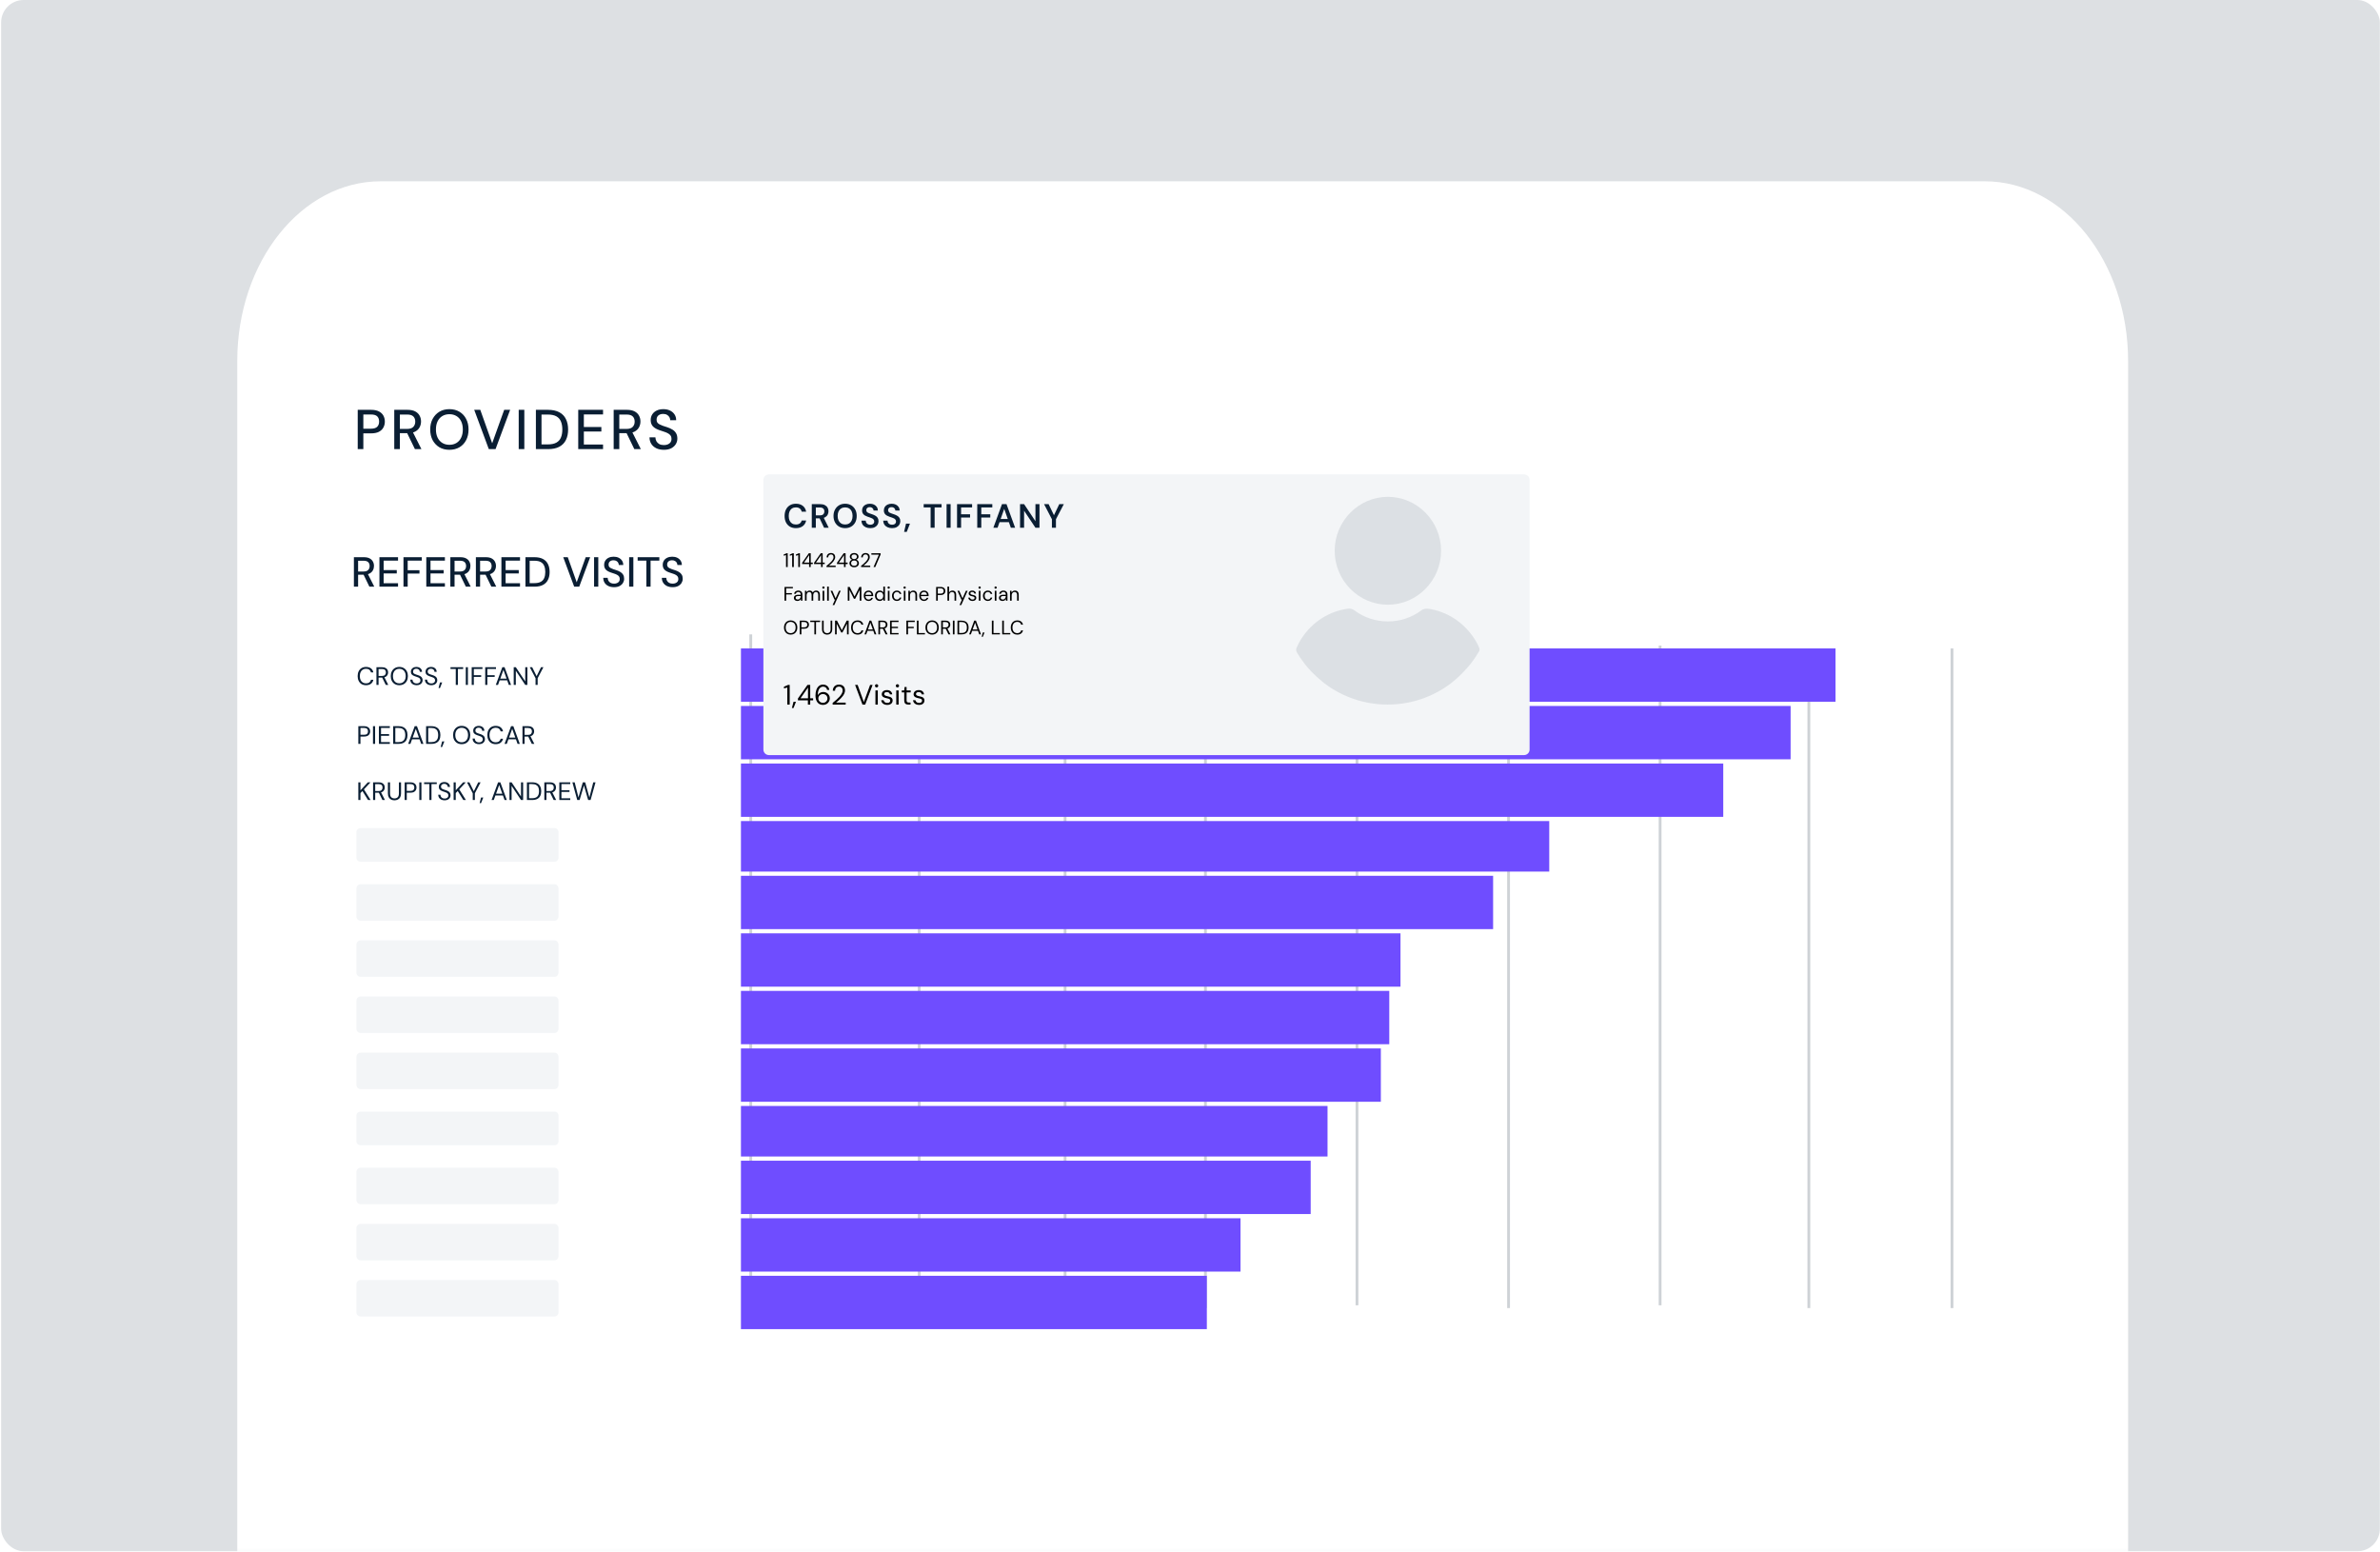 <svg width="848" height="553" viewBox="0 0 848 553" fill="none" xmlns="http://www.w3.org/2000/svg">
<g clip-path="url(#clip0_568_6164)">
<rect width="848" height="553" fill="white"/>
<rect x="0.404" width="847.534" height="552.627" rx="8" fill="#DDE0E3"/>
<mask id="mask0_568_6164" style="mask-type:alpha" maskUnits="userSpaceOnUse" x="70" y="4" width="708" height="549">
<rect x="70" y="4" width="707.816" height="548.841" rx="8" fill="#DDE0E3"/>
</mask>
<g mask="url(#mask0_568_6164)">
<mask id="mask1_568_6164" style="mask-type:alpha" maskUnits="userSpaceOnUse" x="26" y="21" width="792" height="645">
<rect x="26.471" y="21.033" width="791.175" height="644.554" rx="8" fill="#DDE0E3"/>
</mask>
<g mask="url(#mask1_568_6164)">
<path d="M84.538 128.623C84.538 93.255 107.411 64.584 135.625 64.584H707.161C735.375 64.584 758.248 93.255 758.248 128.623V735.83C758.248 771.198 735.375 799.869 707.161 799.869H135.625C107.411 799.869 84.538 771.198 84.538 735.83V128.623Z" fill="white"/>
<path d="M127.46 160V146H132.24C133.36 146 134.28 146.187 135 146.56C135.72 146.933 136.253 147.433 136.6 148.06C136.947 148.687 137.12 149.4 137.12 150.2C137.12 150.96 136.947 151.66 136.6 152.3C136.267 152.927 135.74 153.433 135.02 153.82C134.3 154.193 133.373 154.38 132.24 154.38H129.46V160H127.46ZM129.46 152.72H132.16C133.213 152.72 133.96 152.493 134.4 152.04C134.853 151.573 135.08 150.96 135.08 150.2C135.08 149.387 134.853 148.76 134.4 148.32C133.96 147.88 133.213 147.66 132.16 147.66H129.46V152.72ZM140.476 160V146H145.216C146.323 146 147.23 146.187 147.936 146.56C148.643 146.933 149.163 147.433 149.496 148.06C149.843 148.673 150.016 149.373 150.016 150.16C150.016 150.907 149.843 151.6 149.496 152.24C149.163 152.867 148.636 153.373 147.916 153.76C147.196 154.133 146.276 154.32 145.156 154.32H142.476V160H140.476ZM147.836 160L144.816 153.78H147.016L150.156 160H147.836ZM142.476 152.8H145.076C146.063 152.8 146.79 152.56 147.256 152.08C147.723 151.587 147.956 150.96 147.956 150.2C147.956 149.427 147.73 148.813 147.276 148.36C146.823 147.907 146.09 147.68 145.076 147.68H142.476V152.8ZM160.105 160.24C158.759 160.24 157.572 159.94 156.545 159.34C155.532 158.727 154.732 157.88 154.145 156.8C153.572 155.707 153.285 154.44 153.285 153C153.285 151.573 153.572 150.32 154.145 149.24C154.732 148.147 155.532 147.293 156.545 146.68C157.572 146.067 158.759 145.76 160.105 145.76C161.479 145.76 162.679 146.067 163.705 146.68C164.732 147.293 165.525 148.147 166.085 149.24C166.659 150.32 166.945 151.573 166.945 153C166.945 154.44 166.659 155.707 166.085 156.8C165.525 157.88 164.732 158.727 163.705 159.34C162.679 159.94 161.479 160.24 160.105 160.24ZM160.125 158.46C161.085 158.46 161.925 158.24 162.645 157.8C163.365 157.36 163.919 156.733 164.305 155.92C164.705 155.107 164.905 154.133 164.905 153C164.905 151.867 164.705 150.893 164.305 150.08C163.919 149.267 163.365 148.647 162.645 148.22C161.925 147.78 161.085 147.56 160.125 147.56C159.165 147.56 158.325 147.78 157.605 148.22C156.885 148.647 156.325 149.267 155.925 150.08C155.525 150.893 155.325 151.867 155.325 153C155.325 154.133 155.525 155.107 155.925 155.92C156.325 156.733 156.885 157.36 157.605 157.8C158.325 158.24 159.165 158.46 160.125 158.46ZM174.165 160L168.965 146H171.125L175.365 157.92L179.645 146H181.765L176.565 160H174.165ZM184.819 160V146H186.819V160H184.819ZM190.94 160V146H195.24C196.867 146 198.214 146.287 199.28 146.86C200.347 147.433 201.134 148.247 201.64 149.3C202.16 150.34 202.42 151.58 202.42 153.02C202.42 154.46 202.16 155.7 201.64 156.74C201.134 157.78 200.347 158.587 199.28 159.16C198.227 159.72 196.88 160 195.24 160H190.94ZM192.94 158.32H195.16C196.454 158.32 197.48 158.107 198.24 157.68C199 157.253 199.54 156.647 199.86 155.86C200.194 155.06 200.36 154.113 200.36 153.02C200.36 151.913 200.194 150.96 199.86 150.16C199.54 149.36 199 148.747 198.24 148.32C197.48 147.893 196.454 147.68 195.16 147.68H192.94V158.32ZM206.027 160V146H214.867V147.64H208.027V152.12H214.267V153.72H208.027V158.36H214.867V160H206.027ZM218.653 160V146H223.393C224.5 146 225.406 146.187 226.113 146.56C226.82 146.933 227.34 147.433 227.673 148.06C228.02 148.673 228.193 149.373 228.193 150.16C228.193 150.907 228.02 151.6 227.673 152.24C227.34 152.867 226.813 153.373 226.093 153.76C225.373 154.133 224.453 154.32 223.333 154.32H220.653V160H218.653ZM226.013 160L222.993 153.78H225.193L228.333 160H226.013ZM220.653 152.8H223.253C224.24 152.8 224.966 152.56 225.433 152.08C225.9 151.587 226.133 150.96 226.133 150.2C226.133 149.427 225.906 148.813 225.453 148.36C225 147.907 224.266 147.68 223.253 147.68H220.653V152.8ZM236.562 160.24C235.535 160.24 234.635 160.06 233.862 159.7C233.089 159.327 232.489 158.807 232.062 158.14C231.635 157.473 231.422 156.693 231.422 155.8H233.522C233.535 156.307 233.655 156.773 233.882 157.2C234.122 157.613 234.462 157.947 234.902 158.2C235.355 158.44 235.909 158.56 236.562 158.56C237.122 158.56 237.602 158.467 238.002 158.28C238.415 158.093 238.729 157.84 238.942 157.52C239.155 157.187 239.262 156.807 239.262 156.38C239.262 155.887 239.149 155.48 238.922 155.16C238.695 154.84 238.389 154.58 238.002 154.38C237.629 154.167 237.189 153.98 236.682 153.82C236.189 153.66 235.669 153.487 235.122 153.3C234.015 152.94 233.189 152.473 232.642 151.9C232.109 151.327 231.842 150.58 231.842 149.66C231.842 148.873 232.029 148.193 232.402 147.62C232.775 147.033 233.295 146.58 233.962 146.26C234.642 145.927 235.442 145.76 236.362 145.76C237.269 145.76 238.062 145.927 238.742 146.26C239.422 146.593 239.955 147.053 240.342 147.64C240.729 148.227 240.922 148.913 240.922 149.7H238.802C238.802 149.34 238.709 148.987 238.522 148.64C238.335 148.293 238.055 148.013 237.682 147.8C237.309 147.573 236.849 147.46 236.302 147.46C235.849 147.447 235.442 147.52 235.082 147.68C234.722 147.84 234.442 148.073 234.242 148.38C234.042 148.687 233.942 149.053 233.942 149.48C233.942 149.907 234.029 150.253 234.202 150.52C234.389 150.773 234.655 150.993 235.002 151.18C235.349 151.367 235.749 151.54 236.202 151.7C236.669 151.847 237.182 152.013 237.742 152.2C238.435 152.427 239.049 152.707 239.582 153.04C240.129 153.36 240.555 153.78 240.862 154.3C241.182 154.807 241.342 155.46 241.342 156.26C241.342 156.953 241.162 157.6 240.802 158.2C240.442 158.8 239.909 159.293 239.202 159.68C238.495 160.053 237.615 160.24 236.562 160.24Z" fill="#0A1E33"/>
<path d="M126.095 209V198.5H129.65C130.48 198.5 131.16 198.64 131.69 198.92C132.22 199.2 132.61 199.575 132.86 200.045C133.12 200.505 133.25 201.03 133.25 201.62C133.25 202.18 133.12 202.7 132.86 203.18C132.61 203.65 132.215 204.03 131.675 204.32C131.135 204.6 130.445 204.74 129.605 204.74H127.595V209H126.095ZM131.615 209L129.35 204.335H131L133.355 209H131.615ZM127.595 203.6H129.545C130.285 203.6 130.83 203.42 131.18 203.06C131.53 202.69 131.705 202.22 131.705 201.65C131.705 201.07 131.535 200.61 131.195 200.27C130.855 199.93 130.305 199.76 129.545 199.76H127.595V203.6ZM135.192 209V198.5H141.822V199.73H136.692V203.09H141.372V204.29H136.692V207.77H141.822V209H135.192ZM143.761 209V198.5H150.286V199.73H145.261V203.135H149.461V204.335H145.261V209H143.761ZM151.891 209V198.5H158.521V199.73H153.391V203.09H158.071V204.29H153.391V207.77H158.521V209H151.891ZM160.46 209V198.5H164.015C164.845 198.5 165.525 198.64 166.055 198.92C166.585 199.2 166.975 199.575 167.225 200.045C167.485 200.505 167.615 201.03 167.615 201.62C167.615 202.18 167.485 202.7 167.225 203.18C166.975 203.65 166.58 204.03 166.04 204.32C165.5 204.6 164.81 204.74 163.97 204.74H161.96V209H160.46ZM165.98 209L163.715 204.335H165.365L167.72 209H165.98ZM161.96 203.6H163.91C164.65 203.6 165.195 203.42 165.545 203.06C165.895 202.69 166.07 202.22 166.07 201.65C166.07 201.07 165.9 200.61 165.56 200.27C165.22 199.93 164.67 199.76 163.91 199.76H161.96V203.6ZM169.557 209V198.5H173.112C173.942 198.5 174.622 198.64 175.152 198.92C175.682 199.2 176.072 199.575 176.322 200.045C176.582 200.505 176.712 201.03 176.712 201.62C176.712 202.18 176.582 202.7 176.322 203.18C176.072 203.65 175.677 204.03 175.137 204.32C174.597 204.6 173.907 204.74 173.067 204.74H171.057V209H169.557ZM175.077 209L172.812 204.335H174.462L176.817 209H175.077ZM171.057 203.6H173.007C173.747 203.6 174.292 203.42 174.642 203.06C174.992 202.69 175.167 202.22 175.167 201.65C175.167 201.07 174.997 200.61 174.657 200.27C174.317 199.93 173.767 199.76 173.007 199.76H171.057V203.6ZM178.654 209V198.5H185.284V199.73H180.154V203.09H184.834V204.29H180.154V207.77H185.284V209H178.654ZM187.223 209V198.5H190.448C191.668 198.5 192.678 198.715 193.478 199.145C194.278 199.575 194.868 200.185 195.248 200.975C195.638 201.755 195.833 202.685 195.833 203.765C195.833 204.845 195.638 205.775 195.248 206.555C194.868 207.335 194.278 207.94 193.478 208.37C192.688 208.79 191.678 209 190.448 209H187.223ZM188.723 207.74H190.388C191.358 207.74 192.128 207.58 192.698 207.26C193.268 206.94 193.673 206.485 193.913 205.895C194.163 205.295 194.288 204.585 194.288 203.765C194.288 202.935 194.163 202.22 193.913 201.62C193.673 201.02 193.268 200.56 192.698 200.24C192.128 199.92 191.358 199.76 190.388 199.76H188.723V207.74ZM204.581 209L200.681 198.5H202.301L205.481 207.44L208.691 198.5H210.281L206.381 209H204.581ZM211.671 209V198.5H213.171V209H211.671ZM218.798 209.18C218.028 209.18 217.353 209.045 216.773 208.775C216.193 208.495 215.743 208.105 215.423 207.605C215.103 207.105 214.943 206.52 214.943 205.85H216.518C216.528 206.23 216.618 206.58 216.788 206.9C216.968 207.21 217.223 207.46 217.553 207.65C217.893 207.83 218.308 207.92 218.798 207.92C219.218 207.92 219.578 207.85 219.878 207.71C220.188 207.57 220.423 207.38 220.583 207.14C220.743 206.89 220.823 206.605 220.823 206.285C220.823 205.915 220.738 205.61 220.568 205.37C220.398 205.13 220.168 204.935 219.878 204.785C219.598 204.625 219.268 204.485 218.888 204.365C218.518 204.245 218.128 204.115 217.718 203.975C216.888 203.705 216.268 203.355 215.858 202.925C215.458 202.495 215.258 201.935 215.258 201.245C215.258 200.655 215.398 200.145 215.678 199.715C215.958 199.275 216.348 198.935 216.848 198.695C217.358 198.445 217.958 198.32 218.648 198.32C219.328 198.32 219.923 198.445 220.433 198.695C220.943 198.945 221.343 199.29 221.633 199.73C221.923 200.17 222.068 200.685 222.068 201.275H220.478C220.478 201.005 220.408 200.74 220.268 200.48C220.128 200.22 219.918 200.01 219.638 199.85C219.358 199.68 219.013 199.595 218.603 199.595C218.263 199.585 217.958 199.64 217.688 199.76C217.418 199.88 217.208 200.055 217.058 200.285C216.908 200.515 216.833 200.79 216.833 201.11C216.833 201.43 216.898 201.69 217.028 201.89C217.168 202.08 217.368 202.245 217.628 202.385C217.888 202.525 218.188 202.655 218.528 202.775C218.878 202.885 219.263 203.01 219.683 203.15C220.203 203.32 220.663 203.53 221.063 203.78C221.473 204.02 221.793 204.335 222.023 204.725C222.263 205.105 222.383 205.595 222.383 206.195C222.383 206.715 222.248 207.2 221.978 207.65C221.708 208.1 221.308 208.47 220.778 208.76C220.248 209.04 219.588 209.18 218.798 209.18ZM224.166 209V198.5H225.666V209H224.166ZM230.303 209V199.73H227.198V198.5H234.923V199.73H231.803V209H230.303ZM239.672 209.18C238.902 209.18 238.227 209.045 237.647 208.775C237.067 208.495 236.617 208.105 236.297 207.605C235.977 207.105 235.817 206.52 235.817 205.85H237.392C237.402 206.23 237.492 206.58 237.662 206.9C237.842 207.21 238.097 207.46 238.427 207.65C238.767 207.83 239.182 207.92 239.672 207.92C240.092 207.92 240.452 207.85 240.752 207.71C241.062 207.57 241.297 207.38 241.457 207.14C241.617 206.89 241.697 206.605 241.697 206.285C241.697 205.915 241.612 205.61 241.442 205.37C241.272 205.13 241.042 204.935 240.752 204.785C240.472 204.625 240.142 204.485 239.762 204.365C239.392 204.245 239.002 204.115 238.592 203.975C237.762 203.705 237.142 203.355 236.732 202.925C236.332 202.495 236.132 201.935 236.132 201.245C236.132 200.655 236.272 200.145 236.552 199.715C236.832 199.275 237.222 198.935 237.722 198.695C238.232 198.445 238.832 198.32 239.522 198.32C240.202 198.32 240.797 198.445 241.307 198.695C241.817 198.945 242.217 199.29 242.507 199.73C242.797 200.17 242.942 200.685 242.942 201.275H241.352C241.352 201.005 241.282 200.74 241.142 200.48C241.002 200.22 240.792 200.01 240.512 199.85C240.232 199.68 239.887 199.595 239.477 199.595C239.137 199.585 238.832 199.64 238.562 199.76C238.292 199.88 238.082 200.055 237.932 200.285C237.782 200.515 237.707 200.79 237.707 201.11C237.707 201.43 237.772 201.69 237.902 201.89C238.042 202.08 238.242 202.245 238.502 202.385C238.762 202.525 239.062 202.655 239.402 202.775C239.752 202.885 240.137 203.01 240.557 203.15C241.077 203.32 241.537 203.53 241.937 203.78C242.347 204.02 242.667 204.335 242.897 204.725C243.137 205.105 243.257 205.595 243.257 206.195C243.257 206.715 243.122 207.2 242.852 207.65C242.582 208.1 242.182 208.47 241.652 208.76C241.122 209.04 240.462 209.18 239.672 209.18Z" fill="#0A1E33"/>
</g>
</g>
<path d="M127 296.385C127 295.62 127.658 295 128.469 295H197.531C198.342 295 199 295.62 199 296.385V305.615C199 306.38 198.342 307 197.531 307H128.469C127.658 307 127 306.38 127 305.615V296.385Z" fill="#F3F5F7"/>
<path d="M127 316.5C127 315.672 127.658 315 128.469 315H197.531C198.342 315 199 315.672 199 316.5V326.5C199 327.328 198.342 328 197.531 328H128.469C127.658 328 127 327.328 127 326.5V316.5Z" fill="#F3F5F7"/>
<path d="M127 336.5C127 335.672 127.658 335 128.469 335H197.531C198.342 335 199 335.672 199 336.5V346.5C199 347.328 198.342 348 197.531 348H128.469C127.658 348 127 347.328 127 346.5V336.5Z" fill="#F3F5F7"/>
<path d="M127 356.5C127 355.672 127.658 355 128.469 355H197.531C198.342 355 199 355.672 199 356.5V366.5C199 367.328 198.342 368 197.531 368H128.469C127.658 368 127 367.328 127 366.5V356.5Z" fill="#F3F5F7"/>
<path d="M127 376.5C127 375.672 127.658 375 128.469 375H197.531C198.342 375 199 375.672 199 376.5V386.5C199 387.328 198.342 388 197.531 388H128.469C127.658 388 127 387.328 127 386.5V376.5Z" fill="#F3F5F7"/>
<path d="M127 397.385C127 396.62 127.658 396 128.469 396H197.531C198.342 396 199 396.62 199 397.385V406.615C199 407.38 198.342 408 197.531 408H128.469C127.658 408 127 407.38 127 406.615V397.385Z" fill="#F3F5F7"/>
<path d="M127 417.5C127 416.672 127.658 416 128.469 416H197.531C198.342 416 199 416.672 199 417.5V427.5C199 428.328 198.342 429 197.531 429H128.469C127.658 429 127 428.328 127 427.5V417.5Z" fill="#F3F5F7"/>
<path d="M127 437.5C127 436.672 127.658 436 128.469 436H197.531C198.342 436 199 436.672 199 437.5V447.5C199 448.328 198.342 449 197.531 449H128.469C127.658 449 127 448.328 127 447.5V437.5Z" fill="#F3F5F7"/>
<path d="M127 457.5C127 456.672 127.658 456 128.469 456H197.531C198.342 456 199 456.672 199 457.5V467.5C199 468.328 198.342 469 197.531 469H128.469C127.658 469 127 468.328 127 467.5V457.5Z" fill="#F3F5F7"/>
<line x1="695.5" y1="466" x2="695.5" y2="231" stroke="#0A1E33" stroke-opacity="0.2"/>
<line x1="644.5" y1="466" x2="644.5" y2="231" stroke="#0A1E33" stroke-opacity="0.2"/>
<line x1="591.5" y1="465" x2="591.5" y2="230" stroke="#0A1E33" stroke-opacity="0.2"/>
<line x1="537.5" y1="466" x2="537.5" y2="231" stroke="#0A1E33" stroke-opacity="0.2"/>
<line x1="483.5" y1="465" x2="483.5" y2="230" stroke="#0A1E33" stroke-opacity="0.2"/>
<line x1="429.5" y1="466" x2="429.5" y2="231" stroke="#0A1E33" stroke-opacity="0.2"/>
<line x1="379.5" y1="466" x2="379.5" y2="231" stroke="#0A1E33" stroke-opacity="0.2"/>
<line x1="327.5" y1="463" x2="327.5" y2="228" stroke="#0A1E33" stroke-opacity="0.2"/>
<line x1="267.5" y1="461" x2="267.5" y2="226" stroke="#0A1E33" stroke-opacity="0.2"/>
<path d="M264 231H654V250H264V231Z" fill="#6F4DFF"/>
<path d="M264 251.5H638V270.5H264V251.5Z" fill="#6F4DFF"/>
<path d="M264 272H614V291H264V272Z" fill="#6F4DFF"/>
<path d="M264 292.5H552V310.5H264V292.5Z" fill="#6F4DFF"/>
<path d="M264 312H532V331H264V312Z" fill="#6F4DFF"/>
<path d="M264 332.5H499V351.5H264V332.5Z" fill="#6F4DFF"/>
<path d="M264 353H495V372H264V353Z" fill="#6F4DFF"/>
<g filter="url(#filter0_d_568_6164)">
<path d="M268 166.98C268 165.887 268.883 165 269.971 165H539.029C540.118 165 541 165.887 541 166.98V263.02C541 264.113 540.118 265 539.029 265H269.971C268.882 265 268 264.113 268 263.02V166.98Z" fill="#F3F5F7"/>
</g>
<path d="M279.525 214V209.1H282.507V209.583H280.113V211.305H282.15V211.781H280.113V214H279.525ZM284.145 214.084C283.86 214.084 283.622 214.035 283.431 213.937C283.24 213.834 283.097 213.701 283.004 213.538C282.911 213.37 282.864 213.188 282.864 212.992C282.864 212.754 282.925 212.553 283.046 212.39C283.172 212.222 283.347 212.096 283.571 212.012C283.8 211.923 284.068 211.879 284.376 211.879H285.307C285.307 211.66 285.272 211.478 285.202 211.333C285.137 211.184 285.039 211.072 284.908 210.997C284.782 210.922 284.623 210.885 284.432 210.885C284.208 210.885 284.014 210.941 283.851 211.053C283.688 211.165 283.587 211.331 283.55 211.55H282.948C282.976 211.298 283.06 211.088 283.2 210.92C283.345 210.747 283.527 210.617 283.746 210.528C283.965 210.435 284.194 210.388 284.432 210.388C284.759 210.388 285.029 210.449 285.244 210.57C285.463 210.687 285.627 210.852 285.734 211.067C285.841 211.277 285.895 211.527 285.895 211.816V214H285.37L285.335 213.377C285.288 213.475 285.228 213.568 285.153 213.657C285.083 213.741 284.999 213.816 284.901 213.881C284.808 213.942 284.698 213.991 284.572 214.028C284.446 214.065 284.304 214.084 284.145 214.084ZM284.236 213.587C284.399 213.587 284.546 213.554 284.677 213.489C284.812 213.419 284.927 213.326 285.02 213.209C285.113 213.088 285.183 212.955 285.23 212.81C285.281 212.665 285.307 212.514 285.307 212.355V212.334H284.425C284.196 212.334 284.012 212.362 283.872 212.418C283.732 212.469 283.632 212.544 283.571 212.642C283.51 212.735 283.48 212.843 283.48 212.964C283.48 213.09 283.508 213.2 283.564 213.293C283.625 213.386 283.711 213.459 283.823 213.51C283.94 213.561 284.077 213.587 284.236 213.587ZM286.804 214V210.472H287.336L287.371 210.976C287.483 210.794 287.633 210.652 287.819 210.549C288.011 210.442 288.218 210.388 288.442 210.388C288.624 210.388 288.788 210.414 288.932 210.465C289.082 210.512 289.212 210.586 289.324 210.689C289.441 210.787 289.532 210.913 289.597 211.067C289.719 210.852 289.887 210.687 290.101 210.57C290.316 210.449 290.542 210.388 290.78 210.388C291.056 210.388 291.294 210.444 291.494 210.556C291.695 210.663 291.851 210.829 291.963 211.053C292.075 211.272 292.131 211.552 292.131 211.893V214H291.55V211.956C291.55 211.601 291.478 211.335 291.333 211.158C291.189 210.981 290.983 210.892 290.717 210.892C290.535 210.892 290.372 210.941 290.227 211.039C290.083 211.132 289.968 211.27 289.884 211.452C289.8 211.634 289.758 211.858 289.758 212.124V214H289.17V211.956C289.17 211.601 289.098 211.335 288.953 211.158C288.809 210.981 288.606 210.892 288.344 210.892C288.167 210.892 288.006 210.941 287.861 211.039C287.717 211.132 287.602 211.27 287.518 211.452C287.434 211.634 287.392 211.858 287.392 212.124V214H286.804ZM293.095 214V210.472H293.683V214H293.095ZM293.389 209.723C293.272 209.723 293.174 209.686 293.095 209.611C293.02 209.532 292.983 209.434 292.983 209.317C292.983 209.2 293.02 209.107 293.095 209.037C293.174 208.962 293.272 208.925 293.389 208.925C293.501 208.925 293.596 208.962 293.676 209.037C293.755 209.107 293.795 209.2 293.795 209.317C293.795 209.434 293.755 209.532 293.676 209.611C293.596 209.686 293.501 209.723 293.389 209.723ZM294.72 214V208.96H295.308V214H294.72ZM296.664 215.54L297.525 213.608H297.322L295.936 210.472H296.573L297.721 213.167L298.932 210.472H299.541L297.28 215.54H296.664ZM302.063 214V209.1H302.749L304.485 212.523L306.214 209.1H306.907V214H306.319V210.15L304.702 213.314H304.261L302.651 210.164V214H302.063ZM309.468 214.084C309.141 214.084 308.849 214.007 308.593 213.853C308.336 213.699 308.135 213.484 307.991 213.209C307.846 212.929 307.774 212.605 307.774 212.236C307.774 211.863 307.844 211.538 307.984 211.263C308.128 210.988 308.329 210.773 308.586 210.619C308.847 210.465 309.146 210.388 309.482 210.388C309.827 210.388 310.121 210.465 310.364 210.619C310.606 210.773 310.791 210.976 310.917 211.228C311.047 211.475 311.113 211.748 311.113 212.047C311.113 212.094 311.113 212.143 311.113 212.194C311.113 212.245 311.11 212.304 311.106 212.369H308.215V211.914H310.532C310.518 211.592 310.41 211.34 310.21 211.158C310.014 210.976 309.766 210.885 309.468 210.885C309.272 210.885 309.087 210.932 308.915 211.025C308.742 211.114 308.604 211.247 308.502 211.424C308.399 211.597 308.348 211.814 308.348 212.075V212.271C308.348 212.56 308.399 212.803 308.502 212.999C308.609 213.195 308.747 213.342 308.915 213.44C309.087 213.538 309.272 213.587 309.468 213.587C309.715 213.587 309.918 213.533 310.077 213.426C310.24 213.314 310.359 213.162 310.434 212.971H311.015C310.954 213.186 310.854 213.377 310.714 213.545C310.574 213.708 310.399 213.839 310.189 213.937C309.983 214.035 309.743 214.084 309.468 214.084ZM313.46 214.084C313.12 214.084 312.819 214.005 312.557 213.846C312.301 213.683 312.102 213.461 311.962 213.181C311.822 212.901 311.752 212.584 311.752 212.229C311.752 211.874 311.822 211.559 311.962 211.284C312.102 211.004 312.301 210.785 312.557 210.626C312.819 210.467 313.122 210.388 313.467 210.388C313.752 210.388 314.002 210.446 314.216 210.563C314.436 210.68 314.606 210.843 314.727 211.053V208.96H315.315V214H314.783L314.727 213.419C314.653 213.536 314.557 213.645 314.44 213.748C314.324 213.846 314.184 213.928 314.02 213.993C313.862 214.054 313.675 214.084 313.46 214.084ZM313.523 213.573C313.757 213.573 313.962 213.517 314.139 213.405C314.317 213.293 314.454 213.139 314.552 212.943C314.655 212.742 314.706 212.507 314.706 212.236C314.706 211.97 314.655 211.737 314.552 211.536C314.454 211.335 314.317 211.179 314.139 211.067C313.962 210.955 313.757 210.899 313.523 210.899C313.299 210.899 313.096 210.955 312.914 211.067C312.737 211.179 312.599 211.335 312.501 211.536C312.403 211.737 312.354 211.97 312.354 212.236C312.354 212.507 312.403 212.742 312.501 212.943C312.599 213.139 312.737 213.293 312.914 213.405C313.096 213.517 313.299 213.573 313.523 213.573ZM316.344 214V210.472H316.932V214H316.344ZM316.638 209.723C316.521 209.723 316.423 209.686 316.344 209.611C316.269 209.532 316.232 209.434 316.232 209.317C316.232 209.2 316.269 209.107 316.344 209.037C316.423 208.962 316.521 208.925 316.638 208.925C316.75 208.925 316.846 208.962 316.925 209.037C317.004 209.107 317.044 209.2 317.044 209.317C317.044 209.434 317.004 209.532 316.925 209.611C316.846 209.686 316.75 209.723 316.638 209.723ZM319.558 214.084C319.227 214.084 318.928 214.007 318.662 213.853C318.401 213.699 318.196 213.484 318.046 213.209C317.897 212.929 317.822 212.607 317.822 212.243C317.822 211.87 317.897 211.545 318.046 211.27C318.196 210.995 318.401 210.78 318.662 210.626C318.928 210.467 319.227 210.388 319.558 210.388C319.978 210.388 320.328 210.498 320.608 210.717C320.888 210.932 321.066 211.221 321.14 211.585H320.538C320.492 211.366 320.377 211.195 320.195 211.074C320.013 210.953 319.799 210.892 319.551 210.892C319.351 210.892 319.164 210.943 318.991 211.046C318.823 211.144 318.686 211.293 318.578 211.494C318.476 211.695 318.424 211.942 318.424 212.236C318.424 212.455 318.455 212.651 318.515 212.824C318.576 212.992 318.658 213.132 318.76 213.244C318.863 213.356 318.982 213.442 319.117 213.503C319.257 213.559 319.402 213.587 319.551 213.587C319.719 213.587 319.871 213.561 320.006 213.51C320.142 213.454 320.256 213.372 320.349 213.265C320.443 213.158 320.506 213.032 320.538 212.887H321.14C321.066 213.242 320.886 213.531 320.601 213.755C320.321 213.974 319.974 214.084 319.558 214.084ZM322.031 214V210.472H322.619V214H322.031ZM322.325 209.723C322.209 209.723 322.111 209.686 322.031 209.611C321.957 209.532 321.919 209.434 321.919 209.317C321.919 209.2 321.957 209.107 322.031 209.037C322.111 208.962 322.209 208.925 322.325 208.925C322.437 208.925 322.533 208.962 322.612 209.037C322.692 209.107 322.731 209.2 322.731 209.317C322.731 209.434 322.692 209.532 322.612 209.611C322.533 209.686 322.437 209.723 322.325 209.723ZM323.657 214V210.472H324.189L324.217 211.088C324.329 210.869 324.488 210.698 324.693 210.577C324.903 210.451 325.141 210.388 325.407 210.388C325.682 210.388 325.92 210.444 326.121 210.556C326.322 210.663 326.478 210.829 326.59 211.053C326.702 211.272 326.758 211.552 326.758 211.893V214H326.17V211.956C326.17 211.601 326.091 211.335 325.932 211.158C325.778 210.981 325.559 210.892 325.274 210.892C325.078 210.892 324.903 210.941 324.749 211.039C324.595 211.132 324.471 211.27 324.378 211.452C324.289 211.629 324.245 211.851 324.245 212.117V214H323.657ZM329.224 214.084C328.897 214.084 328.605 214.007 328.349 213.853C328.092 213.699 327.891 213.484 327.747 213.209C327.602 212.929 327.53 212.605 327.53 212.236C327.53 211.863 327.6 211.538 327.74 211.263C327.884 210.988 328.085 210.773 328.342 210.619C328.603 210.465 328.902 210.388 329.238 210.388C329.583 210.388 329.877 210.465 330.12 210.619C330.362 210.773 330.547 210.976 330.673 211.228C330.803 211.475 330.869 211.748 330.869 212.047C330.869 212.094 330.869 212.143 330.869 212.194C330.869 212.245 330.866 212.304 330.862 212.369H327.971V211.914H330.288C330.274 211.592 330.166 211.34 329.966 211.158C329.77 210.976 329.522 210.885 329.224 210.885C329.028 210.885 328.843 210.932 328.671 211.025C328.498 211.114 328.36 211.247 328.258 211.424C328.155 211.597 328.104 211.814 328.104 212.075V212.271C328.104 212.56 328.155 212.803 328.258 212.999C328.365 213.195 328.503 213.342 328.671 213.44C328.843 213.538 329.028 213.587 329.224 213.587C329.471 213.587 329.674 213.533 329.833 213.426C329.996 213.314 330.115 213.162 330.19 212.971H330.771C330.71 213.186 330.61 213.377 330.47 213.545C330.33 213.708 330.155 213.839 329.945 213.937C329.739 214.035 329.499 214.084 329.224 214.084ZM333.549 214V209.1H335.152C335.535 209.1 335.85 209.165 336.097 209.296C336.349 209.422 336.534 209.592 336.65 209.807C336.772 210.022 336.832 210.267 336.832 210.542C336.832 210.808 336.772 211.051 336.65 211.27C336.534 211.485 336.352 211.657 336.104 211.788C335.857 211.914 335.54 211.977 335.152 211.977H334.137V214H333.549ZM334.137 211.48H335.138C335.53 211.48 335.81 211.396 335.978 211.228C336.146 211.055 336.23 210.827 336.23 210.542C336.23 210.239 336.146 210.005 335.978 209.842C335.81 209.674 335.53 209.59 335.138 209.59H334.137V211.48ZM337.575 214V208.96H338.163V211.067C338.28 210.857 338.443 210.691 338.653 210.57C338.868 210.449 339.101 210.388 339.353 210.388C339.624 210.388 339.859 210.444 340.06 210.556C340.261 210.663 340.415 210.829 340.522 211.053C340.629 211.277 340.683 211.559 340.683 211.9V214H340.102V211.963C340.102 211.608 340.027 211.342 339.878 211.165C339.729 210.983 339.512 210.892 339.227 210.892C339.026 210.892 338.844 210.941 338.681 211.039C338.522 211.137 338.396 211.277 338.303 211.459C338.21 211.641 338.163 211.865 338.163 212.131V214H337.575ZM341.884 215.54L342.745 213.608H342.542L341.156 210.472H341.793L342.941 213.167L344.152 210.472H344.761L342.5 215.54H341.884ZM346.513 214.084C346.224 214.084 345.97 214.035 345.75 213.937C345.531 213.839 345.356 213.704 345.225 213.531C345.099 213.354 345.022 213.146 344.994 212.908H345.596C345.62 213.029 345.669 213.141 345.743 213.244C345.818 213.347 345.918 213.431 346.044 213.496C346.175 213.557 346.334 213.587 346.52 213.587C346.684 213.587 346.819 213.564 346.926 213.517C347.034 213.466 347.113 213.398 347.164 213.314C347.22 213.23 347.248 213.139 347.248 213.041C347.248 212.896 347.213 212.787 347.143 212.712C347.078 212.637 346.98 212.579 346.849 212.537C346.719 212.49 346.56 212.451 346.373 212.418C346.219 212.39 346.068 212.353 345.918 212.306C345.769 212.259 345.636 212.199 345.519 212.124C345.403 212.045 345.309 211.949 345.239 211.837C345.174 211.725 345.141 211.587 345.141 211.424C345.141 211.223 345.193 211.046 345.295 210.892C345.403 210.733 345.552 210.61 345.743 210.521C345.935 210.432 346.159 210.388 346.415 210.388C346.793 210.388 347.099 210.479 347.332 210.661C347.566 210.843 347.703 211.107 347.745 211.452H347.164C347.141 211.275 347.064 211.137 346.933 211.039C346.807 210.936 346.632 210.885 346.408 210.885C346.189 210.885 346.021 210.929 345.904 211.018C345.792 211.107 345.736 211.223 345.736 211.368C345.736 211.461 345.767 211.545 345.827 211.62C345.893 211.69 345.988 211.751 346.114 211.802C346.24 211.853 346.392 211.895 346.569 211.928C346.803 211.97 347.015 212.026 347.206 212.096C347.398 212.166 347.552 212.271 347.668 212.411C347.79 212.546 347.85 212.74 347.85 212.992C347.85 213.211 347.794 213.403 347.682 213.566C347.575 213.729 347.421 213.858 347.22 213.951C347.02 214.04 346.784 214.084 346.513 214.084ZM348.753 214V210.472H349.341V214H348.753ZM349.047 209.723C348.93 209.723 348.832 209.686 348.753 209.611C348.678 209.532 348.641 209.434 348.641 209.317C348.641 209.2 348.678 209.107 348.753 209.037C348.832 208.962 348.93 208.925 349.047 208.925C349.159 208.925 349.255 208.962 349.334 209.037C349.413 209.107 349.453 209.2 349.453 209.317C349.453 209.434 349.413 209.532 349.334 209.611C349.255 209.686 349.159 209.723 349.047 209.723ZM351.968 214.084C351.636 214.084 351.338 214.007 351.072 213.853C350.81 213.699 350.605 213.484 350.456 213.209C350.306 212.929 350.232 212.607 350.232 212.243C350.232 211.87 350.306 211.545 350.456 211.27C350.605 210.995 350.81 210.78 351.072 210.626C351.338 210.467 351.636 210.388 351.968 210.388C352.388 210.388 352.738 210.498 353.018 210.717C353.298 210.932 353.475 211.221 353.55 211.585H352.948C352.901 211.366 352.787 211.195 352.605 211.074C352.423 210.953 352.208 210.892 351.961 210.892C351.76 210.892 351.573 210.943 351.401 211.046C351.233 211.144 351.095 211.293 350.988 211.494C350.885 211.695 350.834 211.942 350.834 212.236C350.834 212.455 350.864 212.651 350.925 212.824C350.985 212.992 351.067 213.132 351.17 213.244C351.272 213.356 351.391 213.442 351.527 213.503C351.667 213.559 351.811 213.587 351.961 213.587C352.129 213.587 352.28 213.561 352.416 213.51C352.551 213.454 352.665 213.372 352.759 213.265C352.852 213.158 352.915 213.032 352.948 212.887H353.55C353.475 213.242 353.295 213.531 353.011 213.755C352.731 213.974 352.383 214.084 351.968 214.084ZM354.441 214V210.472H355.029V214H354.441ZM354.735 209.723C354.618 209.723 354.52 209.686 354.441 209.611C354.366 209.532 354.329 209.434 354.329 209.317C354.329 209.2 354.366 209.107 354.441 209.037C354.52 208.962 354.618 208.925 354.735 208.925C354.847 208.925 354.942 208.962 355.022 209.037C355.101 209.107 355.141 209.2 355.141 209.317C355.141 209.434 355.101 209.532 355.022 209.611C354.942 209.686 354.847 209.723 354.735 209.723ZM357.214 214.084C356.93 214.084 356.692 214.035 356.5 213.937C356.309 213.834 356.167 213.701 356.073 213.538C355.98 213.37 355.933 213.188 355.933 212.992C355.933 212.754 355.994 212.553 356.115 212.39C356.241 212.222 356.416 212.096 356.64 212.012C356.869 211.923 357.137 211.879 357.445 211.879H358.376C358.376 211.66 358.341 211.478 358.271 211.333C358.206 211.184 358.108 211.072 357.977 210.997C357.851 210.922 357.693 210.885 357.501 210.885C357.277 210.885 357.084 210.941 356.92 211.053C356.757 211.165 356.657 211.331 356.619 211.55H356.017C356.045 211.298 356.129 211.088 356.269 210.92C356.414 210.747 356.596 210.617 356.815 210.528C357.035 210.435 357.263 210.388 357.501 210.388C357.828 210.388 358.099 210.449 358.313 210.57C358.533 210.687 358.696 210.852 358.803 211.067C358.911 211.277 358.964 211.527 358.964 211.816V214H358.439L358.404 213.377C358.358 213.475 358.297 213.568 358.222 213.657C358.152 213.741 358.068 213.816 357.97 213.881C357.877 213.942 357.767 213.991 357.641 214.028C357.515 214.065 357.373 214.084 357.214 214.084ZM357.305 213.587C357.469 213.587 357.616 213.554 357.746 213.489C357.882 213.419 357.996 213.326 358.089 213.209C358.183 213.088 358.253 212.955 358.299 212.81C358.351 212.665 358.376 212.514 358.376 212.355V212.334H357.494C357.266 212.334 357.081 212.362 356.941 212.418C356.801 212.469 356.701 212.544 356.64 212.642C356.58 212.735 356.549 212.843 356.549 212.964C356.549 213.09 356.577 213.2 356.633 213.293C356.694 213.386 356.78 213.459 356.892 213.51C357.009 213.561 357.147 213.587 357.305 213.587ZM359.874 214V210.472H360.406L360.434 211.088C360.546 210.869 360.704 210.698 360.91 210.577C361.12 210.451 361.358 210.388 361.624 210.388C361.899 210.388 362.137 210.444 362.338 210.556C362.538 210.663 362.695 210.829 362.807 211.053C362.919 211.272 362.975 211.552 362.975 211.893V214H362.387V211.956C362.387 211.601 362.307 211.335 362.149 211.158C361.995 210.981 361.775 210.892 361.491 210.892C361.295 210.892 361.12 210.941 360.966 211.039C360.812 211.132 360.688 211.27 360.595 211.452C360.506 211.629 360.462 211.851 360.462 212.117V214H359.874Z" fill="black"/>
<path d="M281.709 226.084C281.238 226.084 280.822 225.979 280.463 225.769C280.108 225.554 279.831 225.258 279.63 224.88C279.434 224.497 279.336 224.054 279.336 223.55C279.336 223.051 279.434 222.612 279.63 222.234C279.831 221.851 280.108 221.553 280.463 221.338C280.822 221.123 281.238 221.016 281.709 221.016C282.19 221.016 282.607 221.123 282.962 221.338C283.321 221.553 283.599 221.851 283.795 222.234C283.991 222.612 284.089 223.051 284.089 223.55C284.089 224.054 283.991 224.497 283.795 224.88C283.599 225.258 283.321 225.554 282.962 225.769C282.607 225.979 282.19 226.084 281.709 226.084ZM281.709 225.566C282.064 225.566 282.374 225.487 282.64 225.328C282.911 225.165 283.118 224.934 283.263 224.635C283.412 224.332 283.487 223.97 283.487 223.55C283.487 223.13 283.412 222.771 283.263 222.472C283.118 222.169 282.911 221.938 282.64 221.779C282.374 221.62 282.064 221.541 281.709 221.541C281.359 221.541 281.049 221.62 280.778 221.779C280.512 221.938 280.304 222.169 280.155 222.472C280.01 222.771 279.938 223.13 279.938 223.55C279.938 223.97 280.01 224.332 280.155 224.635C280.304 224.934 280.512 225.165 280.778 225.328C281.049 225.487 281.359 225.566 281.709 225.566ZM284.953 226V221.1H286.556C286.938 221.1 287.253 221.165 287.501 221.296C287.753 221.422 287.937 221.592 288.054 221.807C288.175 222.022 288.236 222.267 288.236 222.542C288.236 222.808 288.175 223.051 288.054 223.27C287.937 223.485 287.755 223.657 287.508 223.788C287.26 223.914 286.943 223.977 286.556 223.977H285.541V226H284.953ZM285.541 223.48H286.542C286.934 223.48 287.214 223.396 287.382 223.228C287.55 223.055 287.634 222.827 287.634 222.542C287.634 222.239 287.55 222.005 287.382 221.842C287.214 221.674 286.934 221.59 286.542 221.59H285.541V223.48ZM290.161 226V221.583H288.698V221.1H292.212V221.583H290.749V226H290.161ZM294.701 226.084C294.365 226.084 294.059 226.016 293.784 225.881C293.513 225.746 293.296 225.54 293.133 225.265C292.97 224.985 292.888 224.628 292.888 224.194V221.1H293.476V224.201C293.476 224.518 293.527 224.777 293.63 224.978C293.737 225.179 293.884 225.326 294.071 225.419C294.258 225.512 294.472 225.559 294.715 225.559C294.962 225.559 295.177 225.512 295.359 225.419C295.541 225.326 295.683 225.179 295.786 224.978C295.889 224.777 295.94 224.518 295.94 224.201V221.1H296.528V224.194C296.528 224.628 296.446 224.985 296.283 225.265C296.12 225.54 295.9 225.746 295.625 225.881C295.35 226.016 295.042 226.084 294.701 226.084ZM297.531 226V221.1H298.217L299.953 224.523L301.682 221.1H302.375V226H301.787V222.15L300.17 225.314H299.729L298.119 222.164V226H297.531ZM305.551 226.084C305.075 226.084 304.662 225.979 304.312 225.769C303.967 225.554 303.701 225.258 303.514 224.88C303.328 224.497 303.234 224.054 303.234 223.55C303.234 223.046 303.328 222.605 303.514 222.227C303.701 221.844 303.967 221.548 304.312 221.338C304.662 221.123 305.075 221.016 305.551 221.016C306.111 221.016 306.566 221.149 306.916 221.415C307.266 221.681 307.49 222.057 307.588 222.542H306.937C306.863 222.239 306.711 221.996 306.482 221.814C306.254 221.627 305.943 221.534 305.551 221.534C305.206 221.534 304.903 221.616 304.641 221.779C304.385 221.938 304.186 222.169 304.046 222.472C303.906 222.771 303.836 223.13 303.836 223.55C303.836 223.97 303.906 224.332 304.046 224.635C304.186 224.934 304.385 225.165 304.641 225.328C304.903 225.487 305.206 225.566 305.551 225.566C305.943 225.566 306.254 225.477 306.482 225.3C306.711 225.118 306.863 224.878 306.937 224.579H307.588C307.49 225.05 307.266 225.419 306.916 225.685C306.566 225.951 306.111 226.084 305.551 226.084ZM308.01 226L309.816 221.1H310.439L312.238 226H311.615L310.124 221.835L308.626 226H308.01ZM308.836 224.74L309.004 224.264H311.223L311.391 224.74H308.836ZM312.973 226V221.1H314.555C314.938 221.1 315.251 221.165 315.493 221.296C315.736 221.422 315.916 221.592 316.032 221.807C316.149 222.022 316.207 222.264 316.207 222.535C316.207 222.796 316.147 223.037 316.025 223.256C315.909 223.475 315.727 223.65 315.479 223.781C315.232 223.912 314.915 223.977 314.527 223.977H313.561V226H312.973ZM315.563 226L314.485 223.809H315.143L316.256 226H315.563ZM313.561 223.515H314.513C314.887 223.515 315.16 223.424 315.332 223.242C315.51 223.06 315.598 222.827 315.598 222.542C315.598 222.253 315.512 222.024 315.339 221.856C315.171 221.683 314.894 221.597 314.506 221.597H313.561V223.515ZM317.129 226V221.1H320.16V221.583H317.717V223.291H319.95V223.767H317.717V225.517H320.16V226H317.129ZM322.947 226V221.1H325.929V221.583H323.535V223.305H325.572V223.781H323.535V226H322.947ZM326.693 226V221.1H327.281V225.531H329.563V226H326.693ZM332.11 226.084C331.639 226.084 331.224 225.979 330.864 225.769C330.51 225.554 330.232 225.258 330.031 224.88C329.835 224.497 329.737 224.054 329.737 223.55C329.737 223.051 329.835 222.612 330.031 222.234C330.232 221.851 330.51 221.553 330.864 221.338C331.224 221.123 331.639 221.016 332.11 221.016C332.591 221.016 333.009 221.123 333.363 221.338C333.723 221.553 334 221.851 334.196 222.234C334.392 222.612 334.49 223.051 334.49 223.55C334.49 224.054 334.392 224.497 334.196 224.88C334 225.258 333.723 225.554 333.363 225.769C333.009 225.979 332.591 226.084 332.11 226.084ZM332.11 225.566C332.465 225.566 332.775 225.487 333.041 225.328C333.312 225.165 333.52 224.934 333.664 224.635C333.814 224.332 333.888 223.97 333.888 223.55C333.888 223.13 333.814 222.771 333.664 222.472C333.52 222.169 333.312 221.938 333.041 221.779C332.775 221.62 332.465 221.541 332.11 221.541C331.76 221.541 331.45 221.62 331.179 221.779C330.913 221.938 330.706 222.169 330.556 222.472C330.412 222.771 330.339 223.13 330.339 223.55C330.339 223.97 330.412 224.332 330.556 224.635C330.706 224.934 330.913 225.165 331.179 225.328C331.45 225.487 331.76 225.566 332.11 225.566ZM335.354 226V221.1H336.936C337.319 221.1 337.631 221.165 337.874 221.296C338.117 221.422 338.296 221.592 338.413 221.807C338.53 222.022 338.588 222.264 338.588 222.535C338.588 222.796 338.527 223.037 338.406 223.256C338.289 223.475 338.107 223.65 337.86 223.781C337.613 223.912 337.295 223.977 336.908 223.977H335.942V226H335.354ZM337.944 226L336.866 223.809H337.524L338.637 226H337.944ZM335.942 223.515H336.894C337.267 223.515 337.54 223.424 337.713 223.242C337.89 223.06 337.979 222.827 337.979 222.542C337.979 222.253 337.893 222.024 337.72 221.856C337.552 221.683 337.274 221.597 336.887 221.597H335.942V223.515ZM339.51 226V221.1H340.098V226H339.51ZM341.151 226V221.1H342.593C343.167 221.1 343.641 221.2 344.014 221.401C344.387 221.597 344.663 221.879 344.84 222.248C345.022 222.612 345.113 223.051 345.113 223.564C345.113 224.068 345.022 224.502 344.84 224.866C344.663 225.23 344.387 225.51 344.014 225.706C343.641 225.902 343.167 226 342.593 226H341.151ZM341.739 225.51H342.579C343.055 225.51 343.433 225.433 343.713 225.279C343.998 225.12 344.201 224.896 344.322 224.607C344.443 224.313 344.504 223.965 344.504 223.564C344.504 223.153 344.443 222.801 344.322 222.507C344.201 222.213 343.998 221.987 343.713 221.828C343.433 221.669 343.055 221.59 342.579 221.59H341.739V225.51ZM345.307 226L347.113 221.1H347.736L349.535 226H348.912L347.421 221.835L345.923 226H345.307ZM346.133 224.74L346.301 224.264H348.52L348.688 224.74H346.133ZM349.773 226.861L350.179 225.314H350.788L350.179 226.861H349.773ZM353.401 226V221.1H353.989V225.531H356.271V226H353.401ZM357.092 226V221.1H357.68V225.531H359.962V226H357.092ZM362.454 226.084C361.978 226.084 361.565 225.979 361.215 225.769C360.869 225.554 360.603 225.258 360.417 224.88C360.23 224.497 360.137 224.054 360.137 223.55C360.137 223.046 360.23 222.605 360.417 222.227C360.603 221.844 360.869 221.548 361.215 221.338C361.565 221.123 361.978 221.016 362.454 221.016C363.014 221.016 363.469 221.149 363.819 221.415C364.169 221.681 364.393 222.057 364.491 222.542H363.84C363.765 222.239 363.613 221.996 363.385 221.814C363.156 221.627 362.846 221.534 362.454 221.534C362.108 221.534 361.805 221.616 361.544 221.779C361.287 221.938 361.089 222.169 360.949 222.472C360.809 222.771 360.739 223.13 360.739 223.55C360.739 223.97 360.809 224.332 360.949 224.635C361.089 224.934 361.287 225.165 361.544 225.328C361.805 225.487 362.108 225.566 362.454 225.566C362.846 225.566 363.156 225.477 363.385 225.3C363.613 225.118 363.765 224.878 363.84 224.579H364.491C364.393 225.05 364.169 225.419 363.819 225.685C363.469 225.951 363.014 226.084 362.454 226.084Z" fill="black"/>
<path d="M280.52 251V244.94L279.32 245.24V244.64L280.8 244H281.37V251H280.52ZM282.155 252.23L282.735 250.02H283.605L282.735 252.23H282.155ZM287.852 251V249.5H284.302V248.85L287.702 244H288.682V248.76H289.722V249.5H288.682V251H287.852ZM285.232 248.76H287.892V244.93L285.232 248.76ZM293.266 251.12C292.759 251.12 292.333 251.027 291.986 250.84C291.639 250.647 291.363 250.39 291.156 250.07C290.949 249.75 290.796 249.393 290.696 249C290.603 248.6 290.556 248.193 290.556 247.78C290.556 247.007 290.663 246.33 290.876 245.75C291.089 245.163 291.396 244.707 291.796 244.38C292.203 244.047 292.689 243.88 293.256 243.88C293.696 243.88 294.073 243.967 294.386 244.14C294.706 244.307 294.959 244.533 295.146 244.82C295.333 245.107 295.446 245.427 295.486 245.78H294.706C294.639 245.407 294.476 245.12 294.216 244.92C293.963 244.713 293.639 244.61 293.246 244.61C292.899 244.61 292.586 244.72 292.306 244.94C292.026 245.153 291.803 245.48 291.636 245.92C291.476 246.36 291.383 246.923 291.356 247.61C291.356 247.623 291.356 247.637 291.356 247.65C291.356 247.663 291.356 247.677 291.356 247.69C291.463 247.477 291.609 247.283 291.796 247.11C291.989 246.93 292.219 246.787 292.486 246.68C292.753 246.573 293.049 246.52 293.376 246.52C293.776 246.52 294.149 246.613 294.496 246.8C294.843 246.987 295.123 247.25 295.336 247.59C295.556 247.923 295.666 248.317 295.666 248.77C295.666 249.163 295.569 249.54 295.376 249.9C295.183 250.26 294.906 250.553 294.546 250.78C294.186 251.007 293.759 251.12 293.266 251.12ZM293.206 250.38C293.513 250.38 293.786 250.313 294.026 250.18C294.273 250.04 294.466 249.853 294.606 249.62C294.746 249.38 294.816 249.11 294.816 248.81C294.816 248.497 294.746 248.223 294.606 247.99C294.466 247.757 294.273 247.577 294.026 247.45C293.786 247.317 293.513 247.25 293.206 247.25C292.899 247.25 292.623 247.32 292.376 247.46C292.129 247.6 291.933 247.79 291.786 248.03C291.646 248.263 291.576 248.527 291.576 248.82C291.576 249.12 291.646 249.387 291.786 249.62C291.933 249.853 292.129 250.04 292.376 250.18C292.623 250.313 292.899 250.38 293.206 250.38ZM296.671 251V250.41C297.145 250.037 297.595 249.66 298.021 249.28C298.455 248.9 298.838 248.523 299.171 248.15C299.505 247.77 299.765 247.4 299.951 247.04C300.145 246.68 300.241 246.333 300.241 246C300.241 245.753 300.198 245.527 300.111 245.32C300.025 245.107 299.885 244.933 299.691 244.8C299.505 244.667 299.251 244.6 298.931 244.6C298.618 244.6 298.358 244.67 298.151 244.81C297.945 244.943 297.788 245.123 297.681 245.35C297.581 245.57 297.531 245.813 297.531 246.08H296.721C296.728 245.62 296.825 245.227 297.011 244.9C297.205 244.567 297.468 244.313 297.801 244.14C298.135 243.967 298.515 243.88 298.941 243.88C299.361 243.88 299.731 243.96 300.051 244.12C300.371 244.273 300.621 244.503 300.801 244.81C300.988 245.117 301.081 245.503 301.081 245.97C301.081 246.297 301.011 246.623 300.871 246.95C300.738 247.277 300.558 247.597 300.331 247.91C300.105 248.217 299.851 248.513 299.571 248.8C299.298 249.087 299.015 249.357 298.721 249.61C298.435 249.863 298.165 250.093 297.911 250.3H301.321V251H296.671ZM307.299 251L304.669 244H305.579L307.789 250.11L310.019 244H310.909L308.279 251H307.299ZM311.919 251V245.96H312.759V251H311.919ZM312.339 244.89C312.172 244.89 312.032 244.837 311.919 244.73C311.812 244.617 311.759 244.477 311.759 244.31C311.759 244.143 311.812 244.01 311.919 243.91C312.032 243.803 312.172 243.75 312.339 243.75C312.499 243.75 312.635 243.803 312.749 243.91C312.862 244.01 312.919 244.143 312.919 244.31C312.919 244.477 312.862 244.617 312.749 244.73C312.635 244.837 312.499 244.89 312.339 244.89ZM316.141 251.12C315.728 251.12 315.364 251.05 315.051 250.91C314.738 250.77 314.488 250.577 314.301 250.33C314.121 250.077 314.011 249.78 313.971 249.44H314.831C314.864 249.613 314.934 249.773 315.041 249.92C315.148 250.067 315.291 250.187 315.471 250.28C315.658 250.367 315.884 250.41 316.151 250.41C316.384 250.41 316.578 250.377 316.731 250.31C316.884 250.237 316.998 250.14 317.071 250.02C317.151 249.9 317.191 249.77 317.191 249.63C317.191 249.423 317.141 249.267 317.041 249.16C316.948 249.053 316.808 248.97 316.621 248.91C316.434 248.843 316.208 248.787 315.941 248.74C315.721 248.7 315.504 248.647 315.291 248.58C315.078 248.513 314.888 248.427 314.721 248.32C314.554 248.207 314.421 248.07 314.321 247.91C314.228 247.75 314.181 247.553 314.181 247.32C314.181 247.033 314.254 246.78 314.401 246.56C314.554 246.333 314.768 246.157 315.041 246.03C315.314 245.903 315.634 245.84 316.001 245.84C316.541 245.84 316.978 245.97 317.311 246.23C317.644 246.49 317.841 246.867 317.901 247.36H317.071C317.038 247.107 316.928 246.91 316.741 246.77C316.561 246.623 316.311 246.55 315.991 246.55C315.678 246.55 315.438 246.613 315.271 246.74C315.111 246.867 315.031 247.033 315.031 247.24C315.031 247.373 315.074 247.493 315.161 247.6C315.254 247.7 315.391 247.787 315.571 247.86C315.751 247.933 315.968 247.993 316.221 248.04C316.554 248.1 316.858 248.18 317.131 248.28C317.404 248.38 317.624 248.53 317.791 248.73C317.964 248.923 318.051 249.2 318.051 249.56C318.051 249.873 317.971 250.147 317.811 250.38C317.658 250.613 317.438 250.797 317.151 250.93C316.864 251.057 316.528 251.12 316.141 251.12ZM319.341 251V245.96H320.181V251H319.341ZM319.761 244.89C319.594 244.89 319.454 244.837 319.341 244.73C319.234 244.617 319.181 244.477 319.181 244.31C319.181 244.143 319.234 244.01 319.341 243.91C319.454 243.803 319.594 243.75 319.761 243.75C319.921 243.75 320.057 243.803 320.171 243.91C320.284 244.01 320.341 244.143 320.341 244.31C320.341 244.477 320.284 244.617 320.171 244.73C320.057 244.837 319.921 244.89 319.761 244.89ZM323.643 251C323.343 251 323.083 250.953 322.863 250.86C322.643 250.767 322.473 250.61 322.353 250.39C322.24 250.163 322.183 249.86 322.183 249.48V246.67H321.303V245.96H322.183L322.293 244.74H323.023V245.96H324.483V246.67H323.023V249.48C323.023 249.793 323.086 250.007 323.213 250.12C323.34 250.227 323.563 250.28 323.883 250.28H324.423V251H323.643ZM327.479 251.12C327.066 251.12 326.702 251.05 326.389 250.91C326.076 250.77 325.826 250.577 325.639 250.33C325.459 250.077 325.349 249.78 325.309 249.44H326.169C326.202 249.613 326.272 249.773 326.379 249.92C326.486 250.067 326.629 250.187 326.809 250.28C326.996 250.367 327.222 250.41 327.489 250.41C327.722 250.41 327.916 250.377 328.069 250.31C328.222 250.237 328.336 250.14 328.409 250.02C328.489 249.9 328.529 249.77 328.529 249.63C328.529 249.423 328.479 249.267 328.379 249.16C328.286 249.053 328.146 248.97 327.959 248.91C327.772 248.843 327.546 248.787 327.279 248.74C327.059 248.7 326.842 248.647 326.629 248.58C326.416 248.513 326.226 248.427 326.059 248.32C325.892 248.207 325.759 248.07 325.659 247.91C325.566 247.75 325.519 247.553 325.519 247.32C325.519 247.033 325.592 246.78 325.739 246.56C325.892 246.333 326.106 246.157 326.379 246.03C326.652 245.903 326.972 245.84 327.339 245.84C327.879 245.84 328.316 245.97 328.649 246.23C328.982 246.49 329.179 246.867 329.239 247.36H328.409C328.376 247.107 328.266 246.91 328.079 246.77C327.899 246.623 327.649 246.55 327.329 246.55C327.016 246.55 326.776 246.613 326.609 246.74C326.449 246.867 326.369 247.033 326.369 247.24C326.369 247.373 326.412 247.493 326.499 247.6C326.592 247.7 326.729 247.787 326.909 247.86C327.089 247.933 327.306 247.993 327.559 248.04C327.892 248.1 328.196 248.18 328.469 248.28C328.742 248.38 328.962 248.53 329.129 248.73C329.302 248.923 329.389 249.2 329.389 249.56C329.389 249.873 329.309 250.147 329.149 250.38C328.996 250.613 328.776 250.797 328.489 250.93C328.202 251.057 327.866 251.12 327.479 251.12Z" fill="black"/>
<path d="M283.584 188.144C282.752 188.144 282.032 187.964 281.424 187.604C280.824 187.236 280.36 186.728 280.032 186.08C279.712 185.424 279.552 184.668 279.552 183.812C279.552 182.948 279.712 182.192 280.032 181.544C280.36 180.888 280.824 180.376 281.424 180.008C282.032 179.64 282.752 179.456 283.584 179.456C284.584 179.456 285.4 179.704 286.032 180.2C286.664 180.688 287.064 181.38 287.232 182.276H285.648C285.536 181.804 285.308 181.432 284.964 181.16C284.62 180.888 284.156 180.752 283.572 180.752C283.044 180.752 282.588 180.876 282.204 181.124C281.828 181.364 281.536 181.716 281.328 182.18C281.128 182.636 281.028 183.18 281.028 183.812C281.028 184.444 281.128 184.988 281.328 185.444C281.536 185.892 281.828 186.24 282.204 186.488C282.588 186.728 283.044 186.848 283.572 186.848C284.156 186.848 284.62 186.724 284.964 186.476C285.308 186.22 285.536 185.868 285.648 185.42H287.232C287.072 186.268 286.672 186.936 286.032 187.424C285.4 187.904 284.584 188.144 283.584 188.144ZM289.241 188V179.6H292.253C292.917 179.6 293.465 179.716 293.897 179.948C294.337 180.172 294.661 180.476 294.869 180.86C295.085 181.236 295.193 181.664 295.193 182.144C295.193 182.592 295.089 183.008 294.881 183.392C294.673 183.776 294.349 184.084 293.909 184.316C293.469 184.548 292.905 184.664 292.217 184.664H290.681V188H289.241ZM293.621 188L291.857 184.292H293.417L295.265 188H293.621ZM290.681 183.596H292.157C292.693 183.596 293.085 183.468 293.333 183.212C293.589 182.948 293.717 182.604 293.717 182.18C293.717 181.764 293.593 181.432 293.345 181.184C293.097 180.928 292.701 180.8 292.157 180.8H290.681V183.596ZM301.11 188.144C300.302 188.144 299.586 187.964 298.962 187.604C298.346 187.236 297.862 186.728 297.51 186.08C297.158 185.424 296.982 184.664 296.982 183.8C296.982 182.944 297.158 182.192 297.51 181.544C297.862 180.888 298.346 180.376 298.962 180.008C299.586 179.64 300.302 179.456 301.11 179.456C301.934 179.456 302.658 179.64 303.282 180.008C303.906 180.376 304.39 180.888 304.734 181.544C305.078 182.192 305.25 182.944 305.25 183.8C305.25 184.664 305.078 185.424 304.734 186.08C304.39 186.728 303.906 187.236 303.282 187.604C302.658 187.964 301.934 188.144 301.11 188.144ZM301.122 186.848C301.658 186.848 302.126 186.728 302.526 186.488C302.926 186.24 303.234 185.888 303.45 185.432C303.666 184.976 303.774 184.432 303.774 183.8C303.774 183.168 303.666 182.624 303.45 182.168C303.234 181.712 302.926 181.364 302.526 181.124C302.126 180.876 301.658 180.752 301.122 180.752C300.586 180.752 300.118 180.876 299.718 181.124C299.318 181.364 299.006 181.712 298.782 182.168C298.566 182.624 298.458 183.168 298.458 183.8C298.458 184.432 298.566 184.976 298.782 185.432C299.006 185.888 299.318 186.24 299.718 186.488C300.118 186.728 300.586 186.848 301.122 186.848ZM310.077 188.144C309.469 188.144 308.929 188.036 308.457 187.82C307.985 187.604 307.617 187.296 307.353 186.896C307.089 186.496 306.953 186.02 306.945 185.468H308.469C308.469 185.748 308.533 186 308.661 186.224C308.797 186.44 308.981 186.612 309.213 186.74C309.453 186.868 309.741 186.932 310.077 186.932C310.365 186.932 310.613 186.888 310.821 186.8C311.037 186.704 311.201 186.572 311.313 186.404C311.433 186.228 311.493 186.024 311.493 185.792C311.493 185.528 311.429 185.312 311.301 185.144C311.181 184.968 311.013 184.82 310.797 184.7C310.581 184.58 310.333 184.476 310.053 184.388C309.773 184.292 309.477 184.192 309.165 184.088C308.501 183.864 308.001 183.58 307.665 183.236C307.329 182.884 307.161 182.416 307.161 181.832C307.161 181.344 307.277 180.924 307.509 180.572C307.741 180.22 308.065 179.948 308.481 179.756C308.905 179.556 309.393 179.456 309.945 179.456C310.505 179.456 310.993 179.556 311.409 179.756C311.833 179.956 312.165 180.236 312.405 180.596C312.653 180.948 312.781 181.372 312.789 181.868H311.253C311.245 181.66 311.189 181.468 311.085 181.292C310.981 181.108 310.829 180.96 310.629 180.848C310.437 180.728 310.201 180.668 309.921 180.668C309.681 180.66 309.465 180.7 309.273 180.788C309.089 180.868 308.941 180.988 308.829 181.148C308.725 181.3 308.673 181.492 308.673 181.724C308.673 181.948 308.721 182.136 308.817 182.288C308.921 182.432 309.069 182.556 309.261 182.66C309.453 182.756 309.677 182.848 309.933 182.936C310.189 183.024 310.469 183.12 310.773 183.224C311.189 183.36 311.565 183.528 311.901 183.728C312.245 183.92 312.517 184.172 312.717 184.484C312.917 184.796 313.017 185.2 313.017 185.696C313.017 186.128 312.905 186.532 312.681 186.908C312.457 187.276 312.129 187.576 311.697 187.808C311.265 188.032 310.725 188.144 310.077 188.144ZM317.838 188.144C317.23 188.144 316.69 188.036 316.218 187.82C315.746 187.604 315.378 187.296 315.114 186.896C314.85 186.496 314.714 186.02 314.706 185.468H316.23C316.23 185.748 316.294 186 316.422 186.224C316.558 186.44 316.742 186.612 316.974 186.74C317.214 186.868 317.502 186.932 317.838 186.932C318.126 186.932 318.374 186.888 318.582 186.8C318.798 186.704 318.962 186.572 319.074 186.404C319.194 186.228 319.254 186.024 319.254 185.792C319.254 185.528 319.19 185.312 319.062 185.144C318.942 184.968 318.774 184.82 318.558 184.7C318.342 184.58 318.094 184.476 317.814 184.388C317.534 184.292 317.238 184.192 316.926 184.088C316.262 183.864 315.762 183.58 315.426 183.236C315.09 182.884 314.922 182.416 314.922 181.832C314.922 181.344 315.038 180.924 315.27 180.572C315.502 180.22 315.826 179.948 316.242 179.756C316.666 179.556 317.154 179.456 317.706 179.456C318.266 179.456 318.754 179.556 319.17 179.756C319.594 179.956 319.926 180.236 320.166 180.596C320.414 180.948 320.542 181.372 320.55 181.868H319.014C319.006 181.66 318.95 181.468 318.846 181.292C318.742 181.108 318.59 180.96 318.39 180.848C318.198 180.728 317.962 180.668 317.682 180.668C317.442 180.66 317.226 180.7 317.034 180.788C316.85 180.868 316.702 180.988 316.59 181.148C316.486 181.3 316.434 181.492 316.434 181.724C316.434 181.948 316.482 182.136 316.578 182.288C316.682 182.432 316.83 182.556 317.022 182.66C317.214 182.756 317.438 182.848 317.694 182.936C317.95 183.024 318.23 183.12 318.534 183.224C318.95 183.36 319.326 183.528 319.662 183.728C320.006 183.92 320.278 184.172 320.478 184.484C320.678 184.796 320.778 185.2 320.778 185.696C320.778 186.128 320.666 186.532 320.442 186.908C320.218 187.276 319.89 187.576 319.458 187.808C319.026 188.032 318.486 188.144 317.838 188.144ZM322.13 189.476L322.814 186.548H324.218L323.078 189.476H322.13ZM331.582 188V180.764H329.11V179.6H335.482V180.764H333.01V188H331.582ZM337.269 188V179.6H338.709V188H337.269ZM340.998 188V179.6H346.362V180.764H342.438V183.224H345.642V184.364H342.438V188H340.998ZM348.196 188V179.6H353.56V180.764H349.636V183.224H352.84V184.364H349.636V188H348.196ZM353.939 188L357.011 179.6H358.619L361.691 188H360.167L357.803 181.28L355.439 188H353.939ZM355.307 186.02L355.691 184.88H359.831L360.215 186.02H355.307ZM363.447 188V179.6H364.887L368.931 185.672V179.6H370.371V188H368.931L364.887 181.94V188H363.447ZM374.796 188V184.976L372 179.6H373.632L375.684 183.872H375.372L377.424 179.6H379.044L376.236 184.976V188H374.796Z" fill="#0A1E33"/>
<path d="M127.675 285V278.7H128.431V281.553L131.059 278.7H132.013L129.673 281.211L132.049 285H131.131L129.133 281.796L128.431 282.543V285H127.675ZM132.931 285V278.7H134.965C135.457 278.7 135.859 278.784 136.171 278.952C136.483 279.114 136.714 279.333 136.864 279.609C137.014 279.885 137.089 280.197 137.089 280.545C137.089 280.881 137.011 281.19 136.855 281.472C136.705 281.754 136.471 281.979 136.153 282.147C135.835 282.315 135.427 282.399 134.929 282.399H133.687V285H132.931ZM136.261 285L134.875 282.183H135.721L137.152 285H136.261ZM133.687 281.805H134.911C135.391 281.805 135.742 281.688 135.964 281.454C136.192 281.22 136.306 280.92 136.306 280.554C136.306 280.182 136.195 279.888 135.973 279.672C135.757 279.45 135.4 279.339 134.902 279.339H133.687V281.805ZM140.543 285.108C140.111 285.108 139.718 285.021 139.364 284.847C139.016 284.673 138.737 284.409 138.527 284.055C138.317 283.695 138.212 283.236 138.212 282.678V278.7H138.968V282.687C138.968 283.095 139.034 283.428 139.166 283.686C139.304 283.944 139.493 284.133 139.733 284.253C139.973 284.373 140.249 284.433 140.561 284.433C140.879 284.433 141.155 284.373 141.389 284.253C141.623 284.133 141.806 283.944 141.938 283.686C142.07 283.428 142.136 283.095 142.136 282.687V278.7H142.892V282.678C142.892 283.236 142.787 283.695 142.577 284.055C142.367 284.409 142.085 284.673 141.731 284.847C141.377 285.021 140.981 285.108 140.543 285.108ZM144.181 285V278.7H146.242C146.734 278.7 147.139 278.784 147.457 278.952C147.781 279.114 148.018 279.333 148.168 279.609C148.324 279.885 148.402 280.2 148.402 280.554C148.402 280.896 148.324 281.208 148.168 281.49C148.018 281.766 147.784 281.988 147.466 282.156C147.148 282.318 146.74 282.399 146.242 282.399H144.937V285H144.181ZM144.937 281.76H146.224C146.728 281.76 147.088 281.652 147.304 281.436C147.52 281.214 147.628 280.92 147.628 280.554C147.628 280.164 147.52 279.864 147.304 279.654C147.088 279.438 146.728 279.33 146.224 279.33H144.937V281.76ZM149.402 285V278.7H150.158V285H149.402ZM152.987 285V279.321H151.106V278.7H155.624V279.321H153.743V285H152.987ZM158.413 285.108C157.951 285.108 157.549 285.024 157.207 284.856C156.865 284.688 156.601 284.454 156.415 284.154C156.229 283.854 156.136 283.506 156.136 283.11H156.928C156.928 283.356 156.985 283.584 157.099 283.794C157.213 283.998 157.378 284.163 157.594 284.289C157.816 284.409 158.089 284.469 158.413 284.469C158.695 284.469 158.935 284.424 159.133 284.334C159.337 284.238 159.49 284.109 159.592 283.947C159.7 283.785 159.754 283.602 159.754 283.398C159.754 283.152 159.7 282.954 159.592 282.804C159.49 282.648 159.349 282.522 159.169 282.426C158.989 282.33 158.779 282.246 158.539 282.174C158.305 282.096 158.059 282.012 157.801 281.922C157.303 281.754 156.937 281.547 156.703 281.301C156.469 281.049 156.352 280.722 156.352 280.32C156.352 279.978 156.43 279.678 156.586 279.42C156.748 279.162 156.976 278.961 157.27 278.817C157.57 278.667 157.924 278.592 158.332 278.592C158.734 278.592 159.082 278.667 159.376 278.817C159.676 278.967 159.91 279.174 160.078 279.438C160.246 279.696 160.33 279.996 160.33 280.338H159.538C159.538 280.164 159.493 279.993 159.403 279.825C159.313 279.657 159.175 279.519 158.989 279.411C158.809 279.297 158.581 279.24 158.305 279.24C158.077 279.234 157.873 279.273 157.693 279.357C157.519 279.435 157.381 279.549 157.279 279.699C157.183 279.849 157.135 280.032 157.135 280.248C157.135 280.452 157.177 280.617 157.261 280.743C157.351 280.869 157.477 280.977 157.639 281.067C157.807 281.151 158.002 281.229 158.224 281.301C158.446 281.373 158.692 281.454 158.962 281.544C159.268 281.646 159.538 281.772 159.772 281.922C160.012 282.066 160.198 282.252 160.33 282.48C160.468 282.708 160.537 282.999 160.537 283.353C160.537 283.653 160.456 283.938 160.294 284.208C160.138 284.472 159.904 284.688 159.592 284.856C159.28 285.024 158.887 285.108 158.413 285.108ZM161.627 285V278.7H162.383V281.553L165.011 278.7H165.965L163.625 281.211L166.001 285H165.083L163.085 281.796L162.383 282.543V285H161.627ZM168.44 285V282.606L166.388 278.7H167.243L168.935 282.111H168.71L170.393 278.7H171.239L169.196 282.606V285H168.44ZM170.885 286.107L171.407 284.118H172.19L171.407 286.107H170.885ZM175.144 285L177.466 278.7H178.267L180.58 285H179.779L177.862 279.645L175.936 285H175.144ZM176.206 283.38L176.422 282.768H179.275L179.491 283.38H176.206ZM181.526 285V278.7H182.282L185.639 283.749V278.7H186.395V285H185.639L182.282 279.951V285H181.526ZM187.748 285V278.7H189.602C190.34 278.7 190.949 278.829 191.429 279.087C191.909 279.339 192.263 279.702 192.491 280.176C192.725 280.644 192.842 281.208 192.842 281.868C192.842 282.516 192.725 283.074 192.491 283.542C192.263 284.01 191.909 284.37 191.429 284.622C190.949 284.874 190.34 285 189.602 285H187.748ZM188.504 284.37H189.584C190.196 284.37 190.682 284.271 191.042 284.073C191.408 283.869 191.669 283.581 191.825 283.209C191.981 282.831 192.059 282.384 192.059 281.868C192.059 281.34 191.981 280.887 191.825 280.509C191.669 280.131 191.408 279.84 191.042 279.636C190.682 279.432 190.196 279.33 189.584 279.33H188.504V284.37ZM193.945 285V278.7H195.979C196.471 278.7 196.873 278.784 197.185 278.952C197.497 279.114 197.728 279.333 197.878 279.609C198.028 279.885 198.103 280.197 198.103 280.545C198.103 280.881 198.025 281.19 197.869 281.472C197.719 281.754 197.485 281.979 197.167 282.147C196.849 282.315 196.441 282.399 195.943 282.399H194.701V285H193.945ZM197.275 285L195.889 282.183H196.735L198.166 285H197.275ZM194.701 281.805H195.925C196.405 281.805 196.756 281.688 196.978 281.454C197.206 281.22 197.32 280.92 197.32 280.554C197.32 280.182 197.209 279.888 196.987 279.672C196.771 279.45 196.414 279.339 195.916 279.339H194.701V281.805ZM199.288 285V278.7H203.185V279.321H200.044V281.517H202.915V282.129H200.044V284.379H203.185V285H199.288ZM205.673 285L203.945 278.7H204.755L206.114 284.1L207.653 278.7H208.499L210.002 284.118L211.379 278.7H212.189L210.425 285H209.561L208.058 279.789L206.519 285H205.673Z" fill="#0A1E33"/>
<path d="M127.675 265V258.7H129.736C130.228 258.7 130.633 258.784 130.951 258.952C131.275 259.114 131.512 259.333 131.662 259.609C131.818 259.885 131.896 260.2 131.896 260.554C131.896 260.896 131.818 261.208 131.662 261.49C131.512 261.766 131.278 261.988 130.96 262.156C130.642 262.318 130.234 262.399 129.736 262.399H128.431V265H127.675ZM128.431 261.76H129.718C130.222 261.76 130.582 261.652 130.798 261.436C131.014 261.214 131.122 260.92 131.122 260.554C131.122 260.164 131.014 259.864 130.798 259.654C130.582 259.438 130.222 259.33 129.718 259.33H128.431V261.76ZM132.896 265V258.7H133.652V265H132.896ZM135.005 265V258.7H138.902V259.321H135.761V261.517H138.632V262.129H135.761V264.379H138.902V265H135.005ZM140.094 265V258.7H141.948C142.686 258.7 143.295 258.829 143.775 259.087C144.255 259.339 144.609 259.702 144.837 260.176C145.071 260.644 145.188 261.208 145.188 261.868C145.188 262.516 145.071 263.074 144.837 263.542C144.609 264.01 144.255 264.37 143.775 264.622C143.295 264.874 142.686 265 141.948 265H140.094ZM140.85 264.37H141.93C142.542 264.37 143.028 264.271 143.388 264.073C143.754 263.869 144.015 263.581 144.171 263.209C144.327 262.831 144.405 262.384 144.405 261.868C144.405 261.34 144.327 260.887 144.171 260.509C144.015 260.131 143.754 259.84 143.388 259.636C143.028 259.432 142.542 259.33 141.93 259.33H140.85V264.37ZM145.437 265L147.759 258.7H148.56L150.873 265H150.072L148.155 259.645L146.229 265H145.437ZM146.499 263.38L146.715 262.768H149.568L149.784 263.38H146.499ZM151.819 265V258.7H153.673C154.411 258.7 155.02 258.829 155.5 259.087C155.98 259.339 156.334 259.702 156.562 260.176C156.796 260.644 156.913 261.208 156.913 261.868C156.913 262.516 156.796 263.074 156.562 263.542C156.334 264.01 155.98 264.37 155.5 264.622C155.02 264.874 154.411 265 153.673 265H151.819ZM152.575 264.37H153.655C154.267 264.37 154.753 264.271 155.113 264.073C155.479 263.869 155.74 263.581 155.896 263.209C156.052 262.831 156.13 262.384 156.13 261.868C156.13 261.34 156.052 260.887 155.896 260.509C155.74 260.131 155.479 259.84 155.113 259.636C154.753 259.432 154.267 259.33 153.655 259.33H152.575V264.37ZM157.015 266.107L157.537 264.118H158.32L157.537 266.107H157.015ZM164.488 265.108C163.882 265.108 163.348 264.973 162.886 264.703C162.43 264.427 162.073 264.046 161.815 263.56C161.563 263.068 161.437 262.498 161.437 261.85C161.437 261.208 161.563 260.644 161.815 260.158C162.073 259.666 162.43 259.282 162.886 259.006C163.348 258.73 163.882 258.592 164.488 258.592C165.106 258.592 165.643 258.73 166.099 259.006C166.561 259.282 166.918 259.666 167.17 260.158C167.422 260.644 167.548 261.208 167.548 261.85C167.548 262.498 167.422 263.068 167.17 263.56C166.918 264.046 166.561 264.427 166.099 264.703C165.643 264.973 165.106 265.108 164.488 265.108ZM164.488 264.442C164.944 264.442 165.343 264.34 165.685 264.136C166.033 263.926 166.3 263.629 166.486 263.245C166.678 262.855 166.774 262.39 166.774 261.85C166.774 261.31 166.678 260.848 166.486 260.464C166.3 260.074 166.033 259.777 165.685 259.573C165.343 259.369 164.944 259.267 164.488 259.267C164.038 259.267 163.639 259.369 163.291 259.573C162.949 259.777 162.682 260.074 162.49 260.464C162.304 260.848 162.211 261.31 162.211 261.85C162.211 262.39 162.304 262.855 162.49 263.245C162.682 263.629 162.949 263.926 163.291 264.136C163.639 264.34 164.038 264.442 164.488 264.442ZM170.665 265.108C170.203 265.108 169.801 265.024 169.459 264.856C169.117 264.688 168.853 264.454 168.667 264.154C168.481 263.854 168.388 263.506 168.388 263.11H169.18C169.18 263.356 169.237 263.584 169.351 263.794C169.465 263.998 169.63 264.163 169.846 264.289C170.068 264.409 170.341 264.469 170.665 264.469C170.947 264.469 171.187 264.424 171.385 264.334C171.589 264.238 171.742 264.109 171.844 263.947C171.952 263.785 172.006 263.602 172.006 263.398C172.006 263.152 171.952 262.954 171.844 262.804C171.742 262.648 171.601 262.522 171.421 262.426C171.241 262.33 171.031 262.246 170.791 262.174C170.557 262.096 170.311 262.012 170.053 261.922C169.555 261.754 169.189 261.547 168.955 261.301C168.721 261.049 168.604 260.722 168.604 260.32C168.604 259.978 168.682 259.678 168.838 259.42C169 259.162 169.228 258.961 169.522 258.817C169.822 258.667 170.176 258.592 170.584 258.592C170.986 258.592 171.334 258.667 171.628 258.817C171.928 258.967 172.162 259.174 172.33 259.438C172.498 259.696 172.582 259.996 172.582 260.338H171.79C171.79 260.164 171.745 259.993 171.655 259.825C171.565 259.657 171.427 259.519 171.241 259.411C171.061 259.297 170.833 259.24 170.557 259.24C170.329 259.234 170.125 259.273 169.945 259.357C169.771 259.435 169.633 259.549 169.531 259.699C169.435 259.849 169.387 260.032 169.387 260.248C169.387 260.452 169.429 260.617 169.513 260.743C169.603 260.869 169.729 260.977 169.891 261.067C170.059 261.151 170.254 261.229 170.476 261.301C170.698 261.373 170.944 261.454 171.214 261.544C171.52 261.646 171.79 261.772 172.024 261.922C172.264 262.066 172.45 262.252 172.582 262.48C172.72 262.708 172.789 262.999 172.789 263.353C172.789 263.653 172.708 263.938 172.546 264.208C172.39 264.472 172.156 264.688 171.844 264.856C171.532 265.024 171.139 265.108 170.665 265.108ZM176.615 265.108C176.003 265.108 175.472 264.973 175.022 264.703C174.578 264.427 174.236 264.046 173.996 263.56C173.756 263.068 173.636 262.498 173.636 261.85C173.636 261.202 173.756 260.635 173.996 260.149C174.236 259.657 174.578 259.276 175.022 259.006C175.472 258.73 176.003 258.592 176.615 258.592C177.335 258.592 177.92 258.763 178.37 259.105C178.82 259.447 179.108 259.93 179.234 260.554H178.397C178.301 260.164 178.106 259.852 177.812 259.618C177.518 259.378 177.119 259.258 176.615 259.258C176.171 259.258 175.781 259.363 175.445 259.573C175.115 259.777 174.86 260.074 174.68 260.464C174.5 260.848 174.41 261.31 174.41 261.85C174.41 262.39 174.5 262.855 174.68 263.245C174.86 263.629 175.115 263.926 175.445 264.136C175.781 264.34 176.171 264.442 176.615 264.442C177.119 264.442 177.518 264.328 177.812 264.1C178.106 263.866 178.301 263.557 178.397 263.173H179.234C179.108 263.779 178.82 264.253 178.37 264.595C177.92 264.937 177.335 265.108 176.615 265.108ZM179.776 265L182.098 258.7H182.899L185.212 265H184.411L182.494 259.645L180.568 265H179.776ZM180.838 263.38L181.054 262.768H183.907L184.123 263.38H180.838ZM186.157 265V258.7H188.191C188.683 258.7 189.085 258.784 189.397 258.952C189.709 259.114 189.94 259.333 190.09 259.609C190.24 259.885 190.315 260.197 190.315 260.545C190.315 260.881 190.237 261.19 190.081 261.472C189.931 261.754 189.697 261.979 189.379 262.147C189.061 262.315 188.653 262.399 188.155 262.399H186.913V265H186.157ZM189.487 265L188.101 262.183H188.947L190.378 265H189.487ZM186.913 261.805H188.137C188.617 261.805 188.968 261.688 189.19 261.454C189.418 261.22 189.532 260.92 189.532 260.554C189.532 260.182 189.421 259.888 189.199 259.672C188.983 259.45 188.626 259.339 188.128 259.339H186.913V261.805Z" fill="#0A1E33"/>
<path d="M130.411 244.108C129.799 244.108 129.268 243.973 128.818 243.703C128.374 243.427 128.032 243.046 127.792 242.56C127.552 242.068 127.432 241.498 127.432 240.85C127.432 240.202 127.552 239.635 127.792 239.149C128.032 238.657 128.374 238.276 128.818 238.006C129.268 237.73 129.799 237.592 130.411 237.592C131.131 237.592 131.716 237.763 132.166 238.105C132.616 238.447 132.904 238.93 133.03 239.554H132.193C132.097 239.164 131.902 238.852 131.608 238.618C131.314 238.378 130.915 238.258 130.411 238.258C129.967 238.258 129.577 238.363 129.241 238.573C128.911 238.777 128.656 239.074 128.476 239.464C128.296 239.848 128.206 240.31 128.206 240.85C128.206 241.39 128.296 241.855 128.476 242.245C128.656 242.629 128.911 242.926 129.241 243.136C129.577 243.34 129.967 243.442 130.411 243.442C130.915 243.442 131.314 243.328 131.608 243.1C131.902 242.866 132.097 242.557 132.193 242.173H133.03C132.904 242.779 132.616 243.253 132.166 243.595C131.716 243.937 131.131 244.108 130.411 244.108ZM134.126 244V237.7H136.16C136.652 237.7 137.054 237.784 137.366 237.952C137.678 238.114 137.909 238.333 138.059 238.609C138.209 238.885 138.284 239.197 138.284 239.545C138.284 239.881 138.206 240.19 138.05 240.472C137.9 240.754 137.666 240.979 137.348 241.147C137.03 241.315 136.622 241.399 136.124 241.399H134.882V244H134.126ZM137.456 244L136.07 241.183H136.916L138.347 244H137.456ZM134.882 240.805H136.106C136.586 240.805 136.937 240.688 137.159 240.454C137.387 240.22 137.501 239.92 137.501 239.554C137.501 239.182 137.39 238.888 137.168 238.672C136.952 238.45 136.595 238.339 136.097 238.339H134.882V240.805ZM142.278 244.108C141.672 244.108 141.138 243.973 140.676 243.703C140.22 243.427 139.863 243.046 139.605 242.56C139.353 242.068 139.227 241.498 139.227 240.85C139.227 240.208 139.353 239.644 139.605 239.158C139.863 238.666 140.22 238.282 140.676 238.006C141.138 237.73 141.672 237.592 142.278 237.592C142.896 237.592 143.433 237.73 143.889 238.006C144.351 238.282 144.708 238.666 144.96 239.158C145.212 239.644 145.338 240.208 145.338 240.85C145.338 241.498 145.212 242.068 144.96 242.56C144.708 243.046 144.351 243.427 143.889 243.703C143.433 243.973 142.896 244.108 142.278 244.108ZM142.278 243.442C142.734 243.442 143.133 243.34 143.475 243.136C143.823 242.926 144.09 242.629 144.276 242.245C144.468 241.855 144.564 241.39 144.564 240.85C144.564 240.31 144.468 239.848 144.276 239.464C144.09 239.074 143.823 238.777 143.475 238.573C143.133 238.369 142.734 238.267 142.278 238.267C141.828 238.267 141.429 238.369 141.081 238.573C140.739 238.777 140.472 239.074 140.28 239.464C140.094 239.848 140.001 240.31 140.001 240.85C140.001 241.39 140.094 241.855 140.28 242.245C140.472 242.629 140.739 242.926 141.081 243.136C141.429 243.34 141.828 243.442 142.278 243.442ZM148.455 244.108C147.993 244.108 147.591 244.024 147.249 243.856C146.907 243.688 146.643 243.454 146.457 243.154C146.271 242.854 146.178 242.506 146.178 242.11H146.97C146.97 242.356 147.027 242.584 147.141 242.794C147.255 242.998 147.42 243.163 147.636 243.289C147.858 243.409 148.131 243.469 148.455 243.469C148.737 243.469 148.977 243.424 149.175 243.334C149.379 243.238 149.532 243.109 149.634 242.947C149.742 242.785 149.796 242.602 149.796 242.398C149.796 242.152 149.742 241.954 149.634 241.804C149.532 241.648 149.391 241.522 149.211 241.426C149.031 241.33 148.821 241.246 148.581 241.174C148.347 241.096 148.101 241.012 147.843 240.922C147.345 240.754 146.979 240.547 146.745 240.301C146.511 240.049 146.394 239.722 146.394 239.32C146.394 238.978 146.472 238.678 146.628 238.42C146.79 238.162 147.018 237.961 147.312 237.817C147.612 237.667 147.966 237.592 148.374 237.592C148.776 237.592 149.124 237.667 149.418 237.817C149.718 237.967 149.952 238.174 150.12 238.438C150.288 238.696 150.372 238.996 150.372 239.338H149.58C149.58 239.164 149.535 238.993 149.445 238.825C149.355 238.657 149.217 238.519 149.031 238.411C148.851 238.297 148.623 238.24 148.347 238.24C148.119 238.234 147.915 238.273 147.735 238.357C147.561 238.435 147.423 238.549 147.321 238.699C147.225 238.849 147.177 239.032 147.177 239.248C147.177 239.452 147.219 239.617 147.303 239.743C147.393 239.869 147.519 239.977 147.681 240.067C147.849 240.151 148.044 240.229 148.266 240.301C148.488 240.373 148.734 240.454 149.004 240.544C149.31 240.646 149.58 240.772 149.814 240.922C150.054 241.066 150.24 241.252 150.372 241.48C150.51 241.708 150.579 241.999 150.579 242.353C150.579 242.653 150.498 242.938 150.336 243.208C150.18 243.472 149.946 243.688 149.634 243.856C149.322 244.024 148.929 244.108 148.455 244.108ZM153.676 244.108C153.214 244.108 152.812 244.024 152.47 243.856C152.128 243.688 151.864 243.454 151.678 243.154C151.492 242.854 151.399 242.506 151.399 242.11H152.191C152.191 242.356 152.248 242.584 152.362 242.794C152.476 242.998 152.641 243.163 152.857 243.289C153.079 243.409 153.352 243.469 153.676 243.469C153.958 243.469 154.198 243.424 154.396 243.334C154.6 243.238 154.753 243.109 154.855 242.947C154.963 242.785 155.017 242.602 155.017 242.398C155.017 242.152 154.963 241.954 154.855 241.804C154.753 241.648 154.612 241.522 154.432 241.426C154.252 241.33 154.042 241.246 153.802 241.174C153.568 241.096 153.322 241.012 153.064 240.922C152.566 240.754 152.2 240.547 151.966 240.301C151.732 240.049 151.615 239.722 151.615 239.32C151.615 238.978 151.693 238.678 151.849 238.42C152.011 238.162 152.239 237.961 152.533 237.817C152.833 237.667 153.187 237.592 153.595 237.592C153.997 237.592 154.345 237.667 154.639 237.817C154.939 237.967 155.173 238.174 155.341 238.438C155.509 238.696 155.593 238.996 155.593 239.338H154.801C154.801 239.164 154.756 238.993 154.666 238.825C154.576 238.657 154.438 238.519 154.252 238.411C154.072 238.297 153.844 238.24 153.568 238.24C153.34 238.234 153.136 238.273 152.956 238.357C152.782 238.435 152.644 238.549 152.542 238.699C152.446 238.849 152.398 239.032 152.398 239.248C152.398 239.452 152.44 239.617 152.524 239.743C152.614 239.869 152.74 239.977 152.902 240.067C153.07 240.151 153.265 240.229 153.487 240.301C153.709 240.373 153.955 240.454 154.225 240.544C154.531 240.646 154.801 240.772 155.035 240.922C155.275 241.066 155.461 241.252 155.593 241.48C155.731 241.708 155.8 241.999 155.8 242.353C155.8 242.653 155.719 242.938 155.557 243.208C155.401 243.472 155.167 243.688 154.855 243.856C154.543 244.024 154.15 244.108 153.676 244.108ZM156.251 245.107L156.773 243.118H157.556L156.773 245.107H156.251ZM162.391 244V238.321H160.51V237.7H165.028V238.321H163.147V244H162.391ZM165.96 244V237.7H166.716V244H165.96ZM168.07 244V237.7H171.904V238.321H168.826V240.535H171.445V241.147H168.826V244H168.07ZM172.886 244V237.7H176.72V238.321H173.642V240.535H176.261V241.147H173.642V244H172.886ZM176.656 244L178.978 237.7H179.779L182.092 244H181.291L179.374 238.645L177.448 244H176.656ZM177.718 242.38L177.934 241.768H180.787L181.003 242.38H177.718ZM183.037 244V237.7H183.793L187.15 242.749V237.7H187.906V244H187.15L183.793 238.951V244H183.037ZM190.817 244V241.606L188.765 237.7H189.62L191.312 241.111H191.087L192.77 237.7H193.616L191.573 241.606V244H190.817Z" fill="#0A1E33"/>
<g opacity="0.1">
<path d="M494.505 215.426C504.934 215.426 513.459 206.785 513.459 196.213C513.459 185.642 504.934 177 494.505 177C484.077 177 475.552 185.642 475.552 196.213C475.552 206.785 484.077 215.426 494.505 215.426Z" fill="#0A1E33"/>
<path d="M527.032 230.78C526.536 229.522 525.874 228.347 525.129 227.256C521.321 221.551 515.445 217.775 508.824 216.853C507.996 216.769 507.086 216.936 506.424 217.44C502.947 220.041 498.809 221.383 494.505 221.383C490.201 221.383 486.063 220.041 482.587 217.44C481.925 216.936 481.014 216.685 480.187 216.853C473.565 217.775 467.606 221.551 463.882 227.256C463.137 228.347 462.475 229.606 461.978 230.78C461.73 231.284 461.812 231.871 462.061 232.374C462.723 233.549 463.551 234.724 464.295 235.73C465.454 237.324 466.696 238.751 468.103 240.093C469.261 241.268 470.586 242.358 471.91 243.449C478.448 248.399 486.311 251 494.422 251C502.534 251 510.396 248.399 516.935 243.449C518.259 242.442 519.583 241.268 520.742 240.093C522.066 238.751 523.391 237.324 524.55 235.73C525.377 234.64 526.122 233.549 526.784 232.374C527.198 231.871 527.281 231.283 527.032 230.78Z" fill="#0A1E33"/>
</g>
<path d="M280.064 202V197.758L279.224 197.968V197.548L280.26 197.1H280.659V202H280.064ZM282.245 202V197.758L281.405 197.968V197.548L282.441 197.1H282.84V202H282.245ZM284.425 202V197.758L283.585 197.968V197.548L284.621 197.1H285.02V202H284.425ZM288.286 202V200.95H285.801V200.495L288.181 197.1H288.867V200.432H289.595V200.95H288.867V202H288.286ZM286.452 200.432H288.314V197.751L286.452 200.432ZM292.538 202V200.95H290.053V200.495L292.433 197.1H293.119V200.432H293.847V200.95H293.119V202H292.538ZM290.704 200.432H292.566V197.751L290.704 200.432ZM294.494 202V201.587C294.825 201.326 295.14 201.062 295.439 200.796C295.742 200.53 296.011 200.266 296.244 200.005C296.477 199.739 296.659 199.48 296.79 199.228C296.925 198.976 296.993 198.733 296.993 198.5C296.993 198.327 296.963 198.169 296.902 198.024C296.841 197.875 296.743 197.753 296.608 197.66C296.477 197.567 296.3 197.52 296.076 197.52C295.857 197.52 295.675 197.569 295.53 197.667C295.385 197.76 295.276 197.886 295.201 198.045C295.131 198.199 295.096 198.369 295.096 198.556H294.529C294.534 198.234 294.601 197.959 294.732 197.73C294.867 197.497 295.052 197.319 295.285 197.198C295.518 197.077 295.784 197.016 296.083 197.016C296.377 197.016 296.636 197.072 296.86 197.184C297.084 197.291 297.259 197.452 297.385 197.667C297.516 197.882 297.581 198.152 297.581 198.479C297.581 198.708 297.532 198.936 297.434 199.165C297.341 199.394 297.215 199.618 297.056 199.837C296.897 200.052 296.72 200.259 296.524 200.46C296.333 200.661 296.134 200.85 295.929 201.027C295.728 201.204 295.539 201.365 295.362 201.51H297.749V202H294.494ZM300.707 202V200.95H298.222V200.495L300.602 197.1H301.288V200.432H302.016V200.95H301.288V202H300.707ZM298.873 200.432H300.735V197.751L298.873 200.432ZM304.343 202.084C304.026 202.084 303.741 202.026 303.489 201.909C303.237 201.788 303.036 201.622 302.887 201.412C302.738 201.197 302.663 200.95 302.663 200.67C302.663 200.469 302.703 200.283 302.782 200.11C302.861 199.937 302.971 199.788 303.111 199.662C303.256 199.531 303.421 199.44 303.608 199.389C303.347 199.296 303.144 199.151 302.999 198.955C302.859 198.759 302.789 198.547 302.789 198.318C302.789 198.075 302.852 197.856 302.978 197.66C303.104 197.464 303.281 197.308 303.51 197.191C303.743 197.074 304.021 197.016 304.343 197.016C304.67 197.016 304.947 197.074 305.176 197.191C305.409 197.308 305.589 197.464 305.715 197.66C305.841 197.856 305.904 198.075 305.904 198.318C305.904 198.547 305.832 198.759 305.687 198.955C305.542 199.151 305.339 199.296 305.078 199.389C305.274 199.44 305.442 199.531 305.582 199.662C305.722 199.788 305.832 199.937 305.911 200.11C305.99 200.283 306.03 200.469 306.03 200.67C306.03 200.95 305.955 201.197 305.806 201.412C305.657 201.622 305.456 201.788 305.204 201.909C304.952 202.026 304.665 202.084 304.343 202.084ZM304.343 201.566C304.712 201.566 304.987 201.482 305.169 201.314C305.351 201.141 305.442 200.915 305.442 200.635C305.442 200.318 305.342 200.077 305.141 199.914C304.94 199.751 304.674 199.669 304.343 199.669C304.012 199.669 303.746 199.751 303.545 199.914C303.349 200.077 303.251 200.318 303.251 200.635C303.251 200.915 303.342 201.141 303.524 201.314C303.706 201.482 303.979 201.566 304.343 201.566ZM304.343 199.179C304.637 199.179 304.87 199.102 305.043 198.948C305.22 198.794 305.309 198.596 305.309 198.353C305.309 198.078 305.223 197.87 305.05 197.73C304.877 197.59 304.642 197.52 304.343 197.52C304.049 197.52 303.816 197.59 303.643 197.73C303.475 197.87 303.391 198.078 303.391 198.353C303.391 198.596 303.475 198.794 303.643 198.948C303.816 199.102 304.049 199.179 304.343 199.179ZM306.812 202V201.587C307.144 201.326 307.459 201.062 307.757 200.796C308.061 200.53 308.329 200.266 308.562 200.005C308.796 199.739 308.978 199.48 309.108 199.228C309.244 198.976 309.311 198.733 309.311 198.5C309.311 198.327 309.281 198.169 309.22 198.024C309.16 197.875 309.062 197.753 308.926 197.66C308.796 197.567 308.618 197.52 308.394 197.52C308.175 197.52 307.993 197.569 307.848 197.667C307.704 197.76 307.594 197.886 307.519 198.045C307.449 198.199 307.414 198.369 307.414 198.556H306.847C306.852 198.234 306.92 197.959 307.05 197.73C307.186 197.497 307.37 197.319 307.603 197.198C307.837 197.077 308.103 197.016 308.401 197.016C308.695 197.016 308.954 197.072 309.178 197.184C309.402 197.291 309.577 197.452 309.703 197.667C309.834 197.882 309.899 198.152 309.899 198.479C309.899 198.708 309.85 198.936 309.752 199.165C309.659 199.394 309.533 199.618 309.374 199.837C309.216 200.052 309.038 200.259 308.842 200.46C308.651 200.661 308.453 200.85 308.247 201.027C308.047 201.204 307.858 201.365 307.68 201.51H310.067V202H306.812ZM311.247 202L313.158 197.604H310.47V197.1H313.76V197.541L311.87 202H311.247Z" fill="black"/>
<path d="M264 373.5H492V392.5H264V373.5Z" fill="#6F4DFF"/>
<path d="M264 394H473V412H264V394Z" fill="#6F4DFF"/>
<path d="M264 413.5H467V432.5H264V413.5Z" fill="#6F4DFF"/>
<path d="M264 434H442V453H264V434Z" fill="#6F4DFF"/>
<path d="M264 454.5H430V473.5H264V454.5Z" fill="#6F4DFF"/>
</g>
<defs>
<filter id="filter0_d_568_6164" x="268" y="165" width="281" height="108" filterUnits="userSpaceOnUse" color-interpolation-filters="sRGB">
<feFlood flood-opacity="0" result="BackgroundImageFix"/>
<feColorMatrix in="SourceAlpha" type="matrix" values="0 0 0 0 0 0 0 0 0 0 0 0 0 0 0 0 0 0 127 0" result="hardAlpha"/>
<feOffset dx="4" dy="4"/>
<feGaussianBlur stdDeviation="2"/>
<feComposite in2="hardAlpha" operator="out"/>
<feColorMatrix type="matrix" values="0 0 0 0 0.039 0 0 0 0 0.118 0 0 0 0 0.2 0 0 0 0.25 0"/>
<feBlend mode="normal" in2="BackgroundImageFix" result="effect1_dropShadow_568_6164"/>
<feBlend mode="normal" in="SourceGraphic" in2="effect1_dropShadow_568_6164" result="shape"/>
</filter>
<clipPath id="clip0_568_6164">
<rect width="848" height="553" fill="white"/>
</clipPath>
</defs>
</svg>
